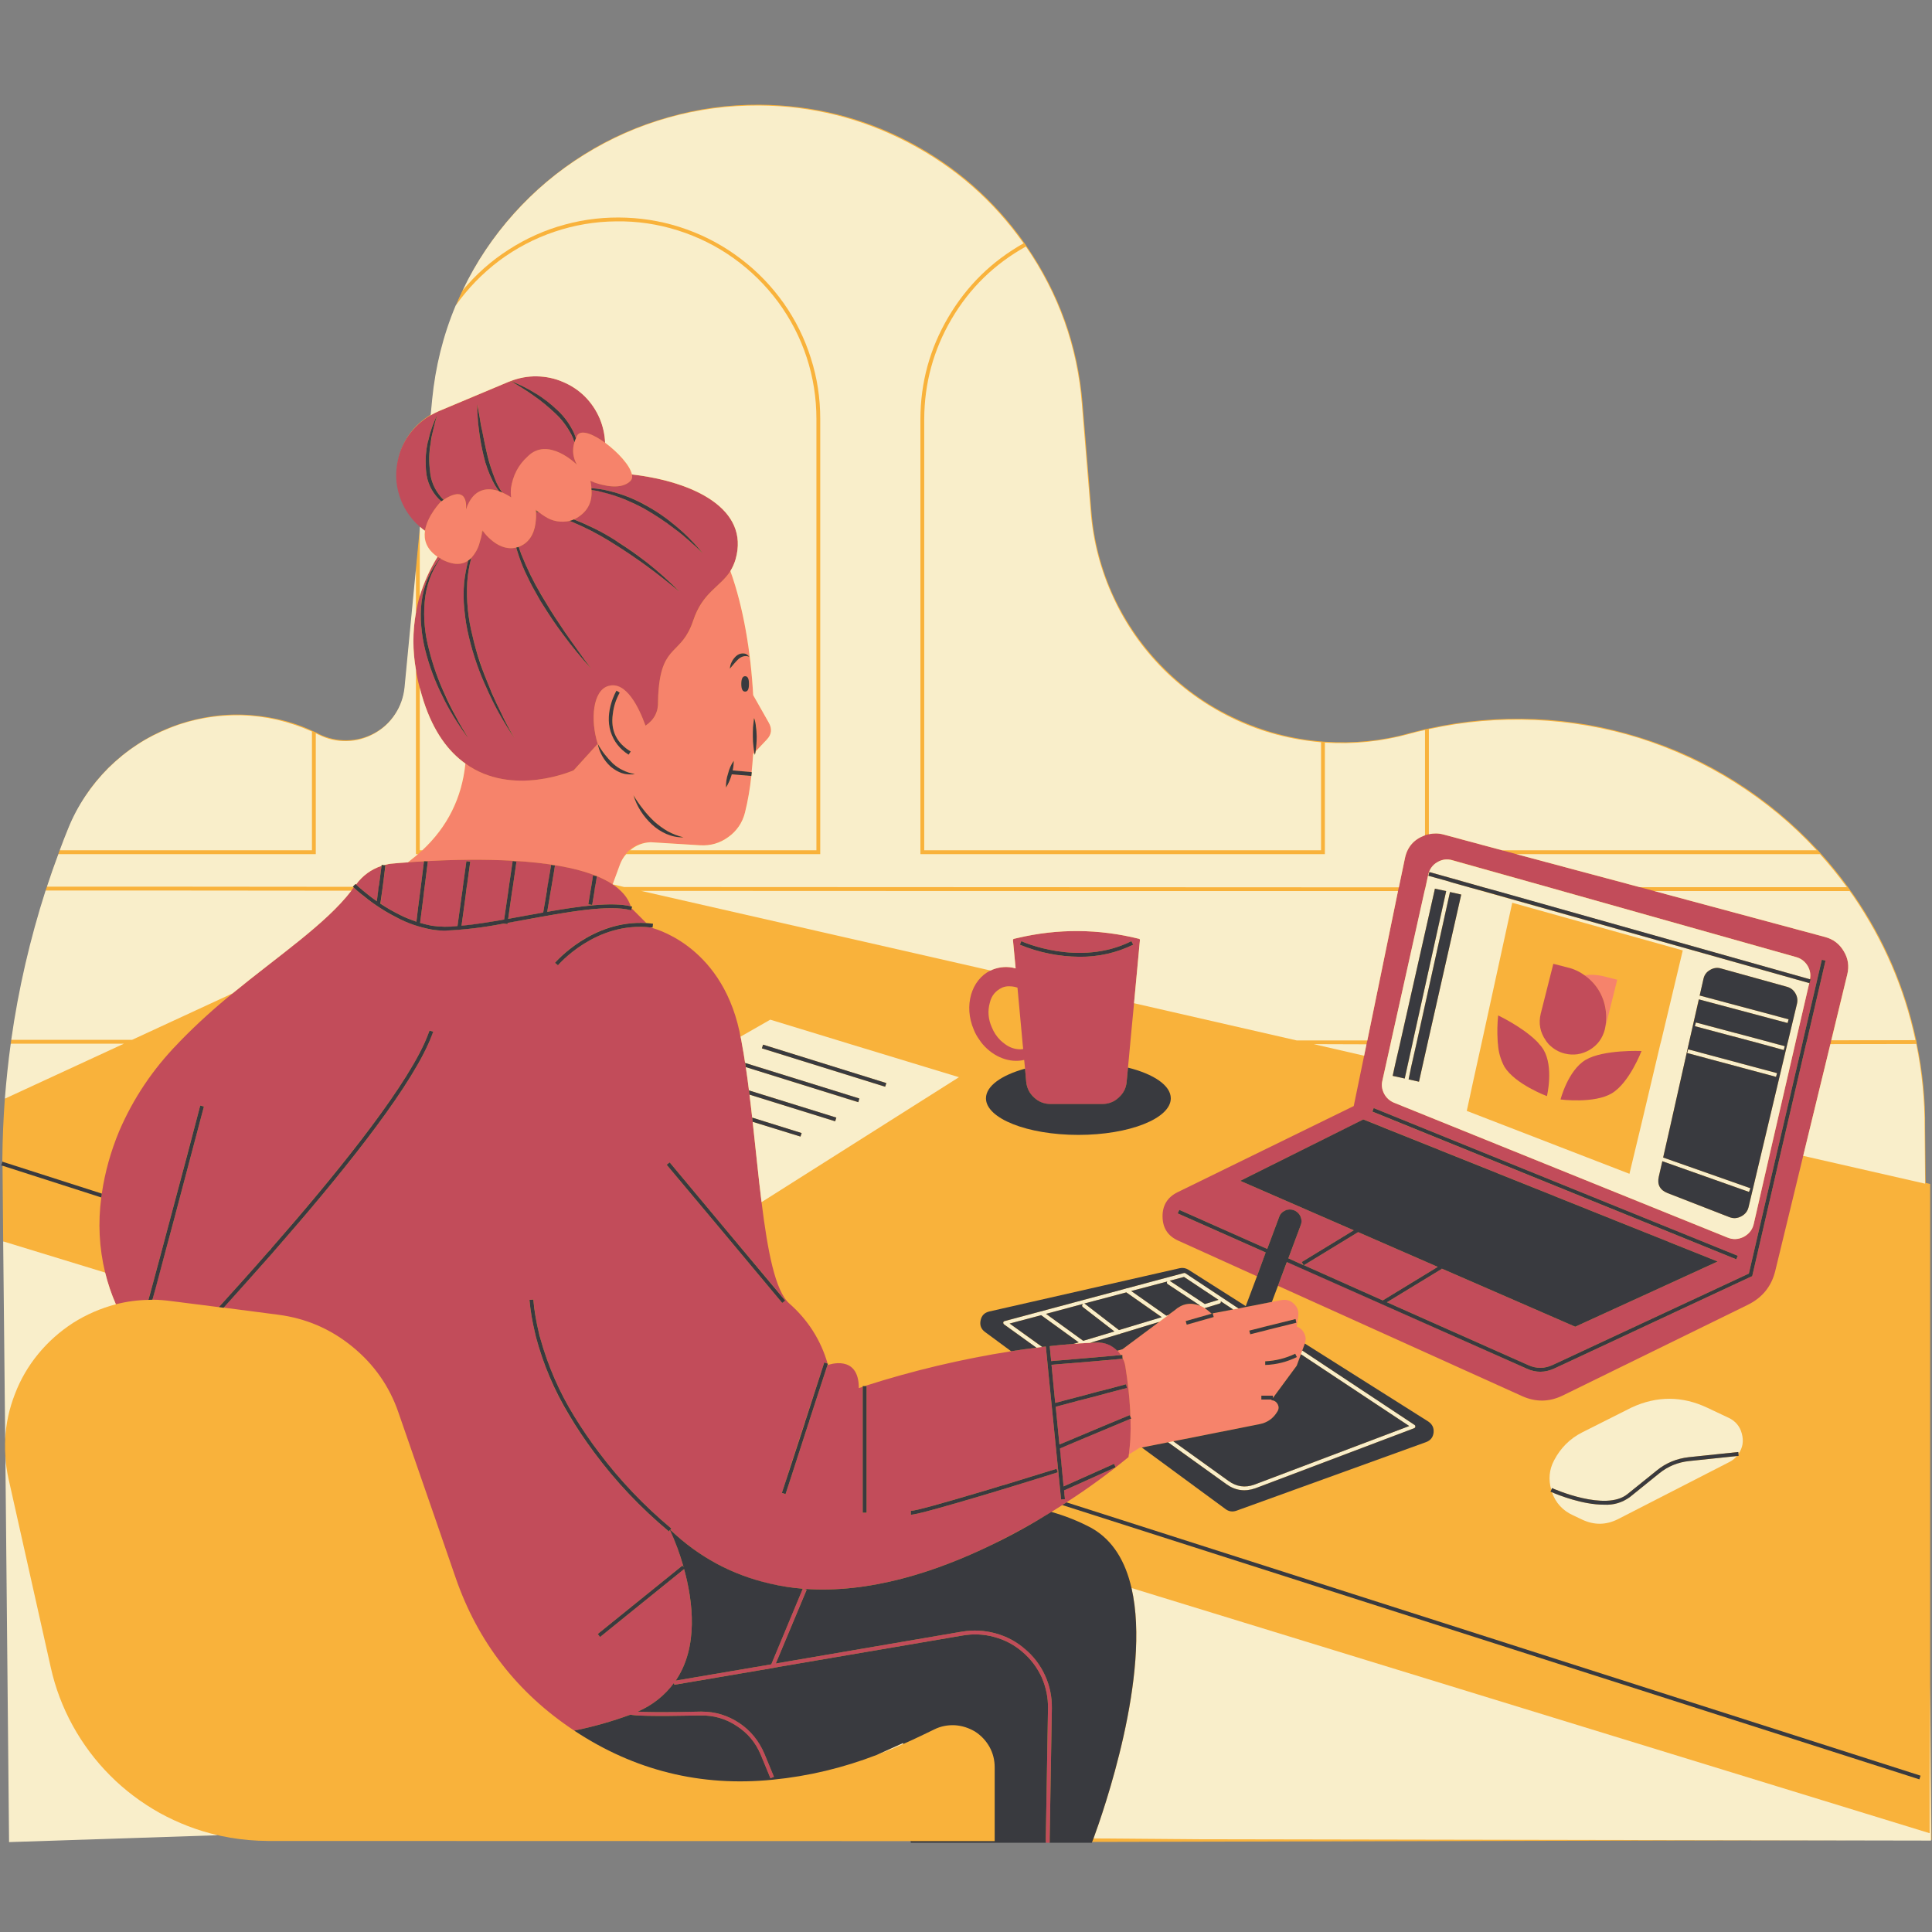 <svg xmlns="http://www.w3.org/2000/svg" xmlns:xlink="http://www.w3.org/1999/xlink" width="60" zoomAndPan="magnify" viewBox="0 0 45 45" height="60" preserveAspectRatio="xMidYMid meet" version="1.0"><rect x="0" y="0" width="45" height="45" fill="#808080" stroke="none"/><defs><clipPath id="fe09440fce"><path d="M 0 2.422 L 45 2.422 L 45 42.922 L 0 42.922 Z M 0 2.422 " clip-rule="nonzero"/></clipPath><clipPath id="4ba5f01795"><path d="M 24 26 L 45 26 L 45 42.922 L 24 42.922 Z M 24 26 " clip-rule="nonzero"/></clipPath><clipPath id="5887e809f8"><path d="M 0 30 L 24 30 L 24 42.922 L 0 42.922 Z M 0 30 " clip-rule="nonzero"/></clipPath><clipPath id="3ad795a010"><path d="M 2 20 L 27 20 L 27 42.922 L 2 42.922 Z M 2 20 " clip-rule="nonzero"/></clipPath><clipPath id="d6f2906751"><path d="M 10 2.422 L 34 2.422 L 34 21 L 10 21 Z M 10 2.422 " clip-rule="nonzero"/></clipPath><clipPath id="aec45a8bd0"><path d="M 0 33 L 6 33 L 6 42.922 L 0 42.922 Z M 0 33 " clip-rule="nonzero"/></clipPath><clipPath id="d07fe08e08"><path d="M 25 36 L 45 36 L 45 42.922 L 25 42.922 Z M 25 36 " clip-rule="nonzero"/></clipPath><clipPath id="75e437c4a2"><path d="M 13 38 L 25 38 L 25 42.922 L 13 42.922 Z M 13 38 " clip-rule="nonzero"/></clipPath><clipPath id="3825c5a360"><path d="M 18 35 L 27 35 L 27 42.922 L 18 42.922 Z M 18 35 " clip-rule="nonzero"/></clipPath></defs><g clip-path="url(#fe09440fce)"><path fill="#f9b23b" d="M 44.957 39.254 L 44.957 27.578 L 44.852 27.551 L 44.84 26.27 C 44.848 25.605 44.781 24.949 44.645 24.301 C 44.641 24.27 44.633 24.242 44.629 24.211 C 44.367 23 43.887 21.883 43.184 20.859 C 43.156 20.816 43.125 20.777 43.094 20.734 C 43.074 20.703 43.051 20.676 43.031 20.645 C 42.836 20.379 42.629 20.121 42.406 19.875 C 42.379 19.848 42.352 19.816 42.324 19.785 C 41.762 19.18 41.129 18.652 40.43 18.211 C 39.727 17.766 38.98 17.422 38.188 17.176 C 37.395 16.926 36.586 16.785 35.754 16.75 C 34.926 16.715 34.105 16.785 33.293 16.965 C 33.266 16.973 33.234 16.977 33.203 16.984 C 33.078 17.012 32.953 17.047 32.824 17.078 C 32.188 17.258 31.535 17.32 30.871 17.277 C 30.844 17.277 30.812 17.273 30.781 17.27 C 30.09 17.215 29.43 17.039 28.797 16.746 C 28.168 16.457 27.605 16.066 27.117 15.574 C 26.625 15.086 26.234 14.523 25.941 13.898 C 25.652 13.27 25.477 12.609 25.422 11.918 L 25.215 9.391 C 25.105 8.055 24.668 6.832 23.906 5.727 C 23.891 5.699 23.871 5.676 23.855 5.652 C 23.148 4.652 22.254 3.871 21.168 3.301 C 20.082 2.734 18.926 2.449 17.699 2.438 C 16.977 2.434 16.27 2.527 15.574 2.727 C 14.879 2.922 14.227 3.207 13.613 3.59 C 13.004 3.973 12.457 4.43 11.977 4.965 C 11.496 5.504 11.102 6.094 10.789 6.742 C 10.734 6.859 10.68 6.98 10.629 7.102 C 10.336 7.801 10.152 8.527 10.082 9.285 L 10.043 9.652 C 9.953 9.707 9.867 9.766 9.789 9.836 C 9.758 9.863 9.727 9.891 9.699 9.918 C 9.473 10.152 9.328 10.426 9.27 10.742 C 9.207 11.062 9.242 11.371 9.367 11.668 C 9.445 11.855 9.559 12.02 9.699 12.164 C 9.727 12.195 9.758 12.223 9.789 12.25 L 9.789 12.301 L 9.699 13.23 L 9.434 16 C 9.41 16.227 9.336 16.434 9.211 16.625 C 9.086 16.812 8.926 16.965 8.723 17.074 C 8.523 17.184 8.309 17.238 8.082 17.242 C 7.855 17.246 7.637 17.199 7.434 17.098 C 7.414 17.086 7.391 17.074 7.367 17.062 C 7.336 17.051 7.309 17.035 7.277 17.023 C 7.016 16.902 6.75 16.812 6.469 16.75 C 6.191 16.688 5.91 16.652 5.625 16.645 C 5.34 16.637 5.059 16.66 4.777 16.711 C 4.496 16.762 4.223 16.84 3.957 16.945 C 3.691 17.051 3.441 17.18 3.203 17.336 C 2.965 17.492 2.742 17.672 2.539 17.871 C 2.34 18.07 2.156 18.289 2 18.527 C 1.844 18.766 1.711 19.016 1.602 19.277 C 1.535 19.445 1.469 19.617 1.406 19.785 C 1.395 19.816 1.383 19.848 1.371 19.875 C 1.277 20.129 1.191 20.379 1.105 20.633 C 1.098 20.664 1.086 20.695 1.078 20.723 C 0.711 21.859 0.445 23.02 0.277 24.199 C 0.273 24.23 0.27 24.262 0.266 24.289 C 0.207 24.715 0.16 25.145 0.129 25.574 C 0.094 26.039 0.074 26.508 0.07 26.98 L 0.07 27.043 L 0.059 27.086 L 0.043 27.129 L 0.07 27.137 L 0.09 28.895 L 0.133 33.512 C 0.129 33.637 0.129 33.766 0.137 33.895 L 0.227 42.887 L 5.086 42.727 C 5.469 42.816 5.855 42.859 6.25 42.859 L 21.227 42.863 L 21.23 42.902 L 24.418 42.902 L 24.461 42.906 L 24.461 42.902 L 25.445 42.902 L 44.988 42.855 Z M 44.957 39.254 " fill-opacity="1" fill-rule="nonzero"/></g><path fill="#f9b23b" d="M 38.531 20.754 C 40.23 20.754 41.77 20.754 43.082 20.754 C 43.059 20.723 43.039 20.691 43.016 20.664 C 41.633 20.664 40.004 20.664 38.199 20.664 Z M 38.531 20.754 " fill-opacity="1" fill-rule="nonzero"/><path fill="#f9b23b" d="M 8.238 20.672 L 8.223 20.656 C 5.465 20.652 3.02 20.652 1.094 20.652 C 1.082 20.68 1.074 20.711 1.062 20.742 C 2.984 20.742 5.426 20.742 8.184 20.746 C 8.203 20.723 8.223 20.695 8.238 20.672 Z M 8.238 20.672 " fill-opacity="1" fill-rule="nonzero"/><path fill="#f9b23b" d="M 42.633 24.32 C 43.367 24.32 44.035 24.316 44.633 24.316 C 44.625 24.289 44.621 24.258 44.613 24.227 C 44.027 24.23 43.371 24.23 42.656 24.23 Z M 42.633 24.32 " fill-opacity="1" fill-rule="nonzero"/><path fill="#f9b23b" d="M 33.281 16.984 C 33.25 16.988 33.223 16.996 33.191 17.004 L 33.191 19.453 C 33.223 19.445 33.25 19.438 33.281 19.43 Z M 33.281 16.984 " fill-opacity="1" fill-rule="nonzero"/><path fill="#f9b23b" d="M 42.395 19.895 C 42.367 19.863 42.34 19.836 42.312 19.805 L 34.988 19.805 L 35.32 19.895 Z M 42.395 19.895 " fill-opacity="1" fill-rule="nonzero"/><path fill="#f9b23b" d="M 30.859 17.297 C 30.828 17.293 30.801 17.293 30.77 17.289 L 30.77 19.805 L 21.527 19.805 L 21.527 9.758 C 21.531 8.926 21.742 8.148 22.164 7.43 C 22.586 6.711 23.164 6.148 23.895 5.742 C 23.875 5.719 23.859 5.695 23.84 5.668 C 23.102 6.086 22.516 6.66 22.086 7.391 C 21.656 8.121 21.441 8.91 21.438 9.758 L 21.438 19.895 L 30.859 19.895 Z M 30.859 17.297 " fill-opacity="1" fill-rule="nonzero"/><path fill="#f9b23b" d="M 9.777 12.316 L 9.688 13.246 L 9.688 14.27 C 9.711 14.141 9.738 14.012 9.777 13.887 Z M 9.777 12.316 " fill-opacity="1" fill-rule="nonzero"/><path fill="#f9b23b" d="M 14.398 5.156 C 14.699 5.156 15 5.184 15.297 5.242 C 15.594 5.305 15.883 5.391 16.164 5.508 C 16.445 5.621 16.711 5.766 16.961 5.934 C 17.215 6.102 17.449 6.289 17.664 6.504 C 17.875 6.719 18.066 6.949 18.238 7.203 C 18.406 7.453 18.547 7.719 18.664 7.996 C 18.781 8.277 18.867 8.562 18.926 8.859 C 18.988 9.156 19.016 9.457 19.016 9.758 L 19.016 19.805 L 14.676 19.805 C 14.645 19.832 14.613 19.863 14.586 19.895 L 19.105 19.895 L 19.105 9.758 C 19.105 9.273 19.035 8.805 18.887 8.344 C 18.742 7.883 18.531 7.457 18.254 7.062 C 17.973 6.668 17.645 6.324 17.258 6.031 C 16.875 5.738 16.453 5.508 15.996 5.344 C 15.543 5.18 15.074 5.09 14.59 5.07 C 14.105 5.051 13.629 5.102 13.16 5.23 C 12.695 5.355 12.258 5.551 11.852 5.812 C 11.441 6.074 11.086 6.391 10.777 6.762 C 10.719 6.879 10.668 6.996 10.617 7.117 C 11.047 6.504 11.598 6.023 12.266 5.676 C 12.934 5.328 13.645 5.156 14.398 5.156 Z M 14.398 5.156 " fill-opacity="1" fill-rule="nonzero"/><path fill="#f9b23b" d="M 9.836 19.805 L 9.777 19.805 L 9.777 16.02 C 9.738 15.879 9.711 15.738 9.688 15.602 L 9.688 19.895 L 9.734 19.895 C 9.77 19.863 9.801 19.836 9.836 19.805 Z M 9.836 19.805 " fill-opacity="1" fill-rule="nonzero"/><path fill="#f9b23b" d="M 7.355 17.082 C 7.324 17.066 7.293 17.055 7.266 17.039 L 7.266 19.805 L 1.391 19.805 C 1.379 19.836 1.367 19.863 1.359 19.895 L 7.355 19.895 Z M 7.355 17.082 " fill-opacity="1" fill-rule="nonzero"/><g clip-path="url(#4ba5f01795)"><path fill="#f9b23b" d="M 44.84 27.57 L 42 26.922 L 41.355 29.59 C 41.266 29.957 41.051 30.223 40.711 30.391 L 36.391 32.508 C 36.082 32.656 35.77 32.66 35.457 32.52 L 29.766 29.949 L 29.625 30.324 L 29.848 30.281 C 29.961 30.262 30.059 30.289 30.141 30.371 C 30.223 30.449 30.254 30.547 30.238 30.66 L 30.203 30.898 L 30.207 30.898 C 30.285 30.93 30.344 30.98 30.379 31.059 C 30.418 31.133 30.422 31.211 30.391 31.293 L 33.266 33.109 C 33.359 33.172 33.402 33.254 33.391 33.367 C 33.379 33.477 33.32 33.551 33.215 33.59 L 28.797 35.188 C 28.707 35.219 28.621 35.207 28.543 35.148 L 26.594 33.715 L 26.539 33.723 L 26.293 33.879 C 26.289 33.898 26.285 33.918 26.285 33.941 C 25.824 34.32 25.344 34.672 24.84 34.992 L 44.734 41.359 L 44.719 41.402 L 44.707 41.445 L 24.742 35.055 C 24.66 35.109 24.578 35.16 24.488 35.215 C 24.816 35.309 25.133 35.434 25.43 35.594 C 25.93 35.879 26.215 36.379 26.355 36.988 L 44.945 42.699 L 44.945 27.594 Z M 40.496 33.91 L 40.457 33.914 C 40.406 33.973 40.348 34.02 40.277 34.055 L 37.688 35.383 C 37.41 35.523 37.133 35.527 36.852 35.395 L 36.637 35.293 C 36.398 35.184 36.234 35.004 36.148 34.758 C 36.133 34.754 36.121 34.746 36.113 34.742 L 36.129 34.703 C 36.059 34.465 36.082 34.23 36.199 34.012 C 36.348 33.727 36.566 33.508 36.852 33.363 L 38.008 32.781 C 38.594 32.512 39.18 32.512 39.766 32.789 L 40.262 33.023 C 40.422 33.098 40.523 33.223 40.57 33.391 C 40.617 33.562 40.59 33.719 40.492 33.863 Z M 40.496 33.91 " fill-opacity="1" fill-rule="nonzero"/></g><path fill="#f9b23b" d="M 23.043 30.547 L 27.477 29.539 C 27.547 29.523 27.617 29.535 27.68 29.574 L 29.016 30.422 L 29.277 29.727 L 27.445 28.898 C 27.203 28.789 27.082 28.605 27.078 28.34 C 27.074 28.078 27.191 27.887 27.426 27.77 L 31.531 25.762 L 31.773 24.59 L 30.598 24.32 L 31.828 24.32 L 31.848 24.23 L 30.203 24.23 L 26.414 23.367 L 26.332 24.23 L 26.324 24.32 L 26.273 24.867 C 26.871 25.016 27.27 25.281 27.27 25.582 C 27.27 26.051 26.305 26.434 25.117 26.434 C 23.926 26.434 22.965 26.051 22.965 25.582 C 22.965 25.297 23.324 25.043 23.875 24.891 L 23.855 24.688 C 23.516 24.766 23.145 24.621 22.887 24.32 C 22.863 24.293 22.84 24.262 22.82 24.23 C 22.762 24.152 22.715 24.07 22.68 23.98 C 22.445 23.43 22.621 22.824 23.07 22.605 L 14.93 20.75 C 20.703 20.754 27.023 20.754 32.562 20.754 L 32.582 20.664 C 26.91 20.664 20.422 20.664 14.535 20.66 L 14.27 20.598 C 14.301 20.617 14.328 20.637 14.355 20.66 C 14.391 20.688 14.426 20.719 14.457 20.75 C 14.566 20.848 14.645 20.969 14.691 21.109 C 14.703 21.109 14.715 21.113 14.723 21.117 L 14.711 21.16 L 15.055 21.5 C 15.105 21.504 15.156 21.508 15.211 21.516 L 15.199 21.605 C 15.184 21.602 15.168 21.602 15.152 21.602 L 15.16 21.605 C 15.16 21.605 16.773 21.961 17.223 24.02 C 17.23 24.059 17.242 24.102 17.25 24.145 L 17.941 23.75 L 19.508 24.23 L 19.805 24.32 L 22.336 25.09 L 17.738 28 C 17.879 29.133 18.055 30.074 18.387 30.363 C 18.82 30.746 19.117 31.211 19.277 31.762 L 19.285 31.762 L 19.281 31.773 C 19.285 31.785 19.285 31.793 19.285 31.793 C 19.285 31.793 20.004 31.527 20.004 32.332 C 20.004 32.332 20.035 32.32 20.094 32.301 L 20.094 32.285 L 20.137 32.285 C 21.254 31.926 22.391 31.656 23.551 31.473 L 22.941 31.023 C 22.852 30.957 22.816 30.867 22.84 30.754 C 22.863 30.641 22.93 30.574 23.043 30.547 Z M 23.043 30.547 " fill-opacity="1" fill-rule="nonzero"/><path fill="#f9b23b" d="M 23.699 23.004 C 23.641 22.984 23.578 22.973 23.516 22.973 C 23.457 22.973 23.398 22.98 23.34 23.004 C 23.195 23.074 23.098 23.184 23.059 23.34 C 23 23.543 23.016 23.738 23.102 23.93 C 23.148 24.043 23.215 24.145 23.301 24.23 C 23.336 24.266 23.371 24.293 23.41 24.32 C 23.516 24.398 23.629 24.438 23.758 24.441 C 23.781 24.441 23.809 24.438 23.832 24.434 L 23.82 24.32 L 23.812 24.23 Z M 23.699 23.004 " fill-opacity="1" fill-rule="nonzero"/><path fill="#f9b23b" d="M 2.359 27.891 L 0.059 27.152 L 0.074 28.914 L 2.449 29.641 C 2.312 29.062 2.281 28.48 2.359 27.891 Z M 2.359 27.891 " fill-opacity="1" fill-rule="nonzero"/><path fill="#f9b23b" d="M 2.777 26.344 C 3.109 25.582 3.562 24.902 4.141 24.309 C 4.172 24.281 4.199 24.25 4.227 24.219 C 4.605 23.836 5 23.477 5.418 23.137 L 3.078 24.219 L 0.262 24.219 C 0.258 24.246 0.254 24.277 0.25 24.309 L 2.887 24.309 L 0.113 25.59 C 0.078 26.059 0.059 26.527 0.055 26.996 L 0.055 27.059 L 2.371 27.801 C 2.445 27.297 2.582 26.812 2.777 26.344 Z M 2.777 26.344 " fill-opacity="1" fill-rule="nonzero"/><g clip-path="url(#5887e809f8)"><path fill="#f9b23b" d="M 21.762 40.281 L 21.453 40.43 C 21.312 40.496 21.176 40.562 21.039 40.621 C 20.832 40.715 20.629 40.797 20.422 40.875 C 19.641 41.18 18.832 41.371 17.996 41.453 C 17.203 41.531 16.422 41.477 15.648 41.293 C 14.871 41.109 14.148 40.801 13.48 40.375 C 12.809 39.945 12.227 39.422 11.734 38.797 C 11.242 38.176 10.867 37.488 10.609 36.738 L 10.137 35.371 L 9.281 32.902 C 9.07 32.285 8.707 31.773 8.203 31.363 C 7.695 30.949 7.117 30.703 6.469 30.621 L 5.207 30.457 L 5.098 30.445 L 5.035 30.438 L 3.988 30.305 C 3.844 30.285 3.695 30.277 3.551 30.273 C 3.52 30.273 3.488 30.277 3.457 30.277 C 3.199 30.285 2.945 30.316 2.699 30.379 C 2.309 30.477 1.949 30.641 1.621 30.863 C 1.289 31.086 1.004 31.359 0.77 31.68 C 0.535 32.004 0.363 32.355 0.25 32.738 C 0.141 33.121 0.098 33.512 0.125 33.91 C 0.133 34.09 0.16 34.27 0.199 34.445 L 1.184 38.844 C 1.312 39.414 1.531 39.949 1.844 40.445 C 2.156 40.945 2.539 41.375 3 41.742 C 3.457 42.109 3.965 42.391 4.52 42.586 C 5.074 42.781 5.648 42.875 6.234 42.879 L 21.211 42.883 L 23.168 42.883 L 23.168 41.164 C 23.168 40.996 23.129 40.836 23.047 40.688 C 22.965 40.543 22.852 40.422 22.711 40.332 C 22.566 40.246 22.41 40.195 22.242 40.188 C 22.074 40.176 21.91 40.207 21.762 40.281 Z M 21.762 40.281 " fill-opacity="1" fill-rule="nonzero"/></g><path fill="#f9b23b" d="M 38.258 26.07 L 38.672 24.324 L 38.695 24.234 L 39.195 22.137 L 35.223 21.027 L 34.523 24.234 L 34.504 24.324 L 34.316 25.172 L 34.164 25.879 L 37.953 27.34 Z M 36.348 25.609 C 36.348 25.609 36.52 24.934 36.93 24.688 C 37.344 24.441 38.234 24.48 38.234 24.48 C 38.234 24.48 37.953 25.219 37.543 25.465 C 37.133 25.711 36.348 25.609 36.348 25.609 Z M 35.887 23.609 L 36.18 22.449 L 36.5 22.527 C 36.648 22.566 36.781 22.629 36.902 22.715 C 37.051 22.695 37.199 22.703 37.344 22.738 L 37.668 22.82 L 37.379 23.98 C 37.328 24.188 37.211 24.344 37.027 24.453 C 36.848 24.562 36.652 24.59 36.445 24.539 C 36.301 24.504 36.18 24.43 36.074 24.324 C 36.051 24.293 36.023 24.266 36.004 24.234 C 35.871 24.043 35.832 23.836 35.887 23.609 Z M 34.883 24.234 C 34.871 24.039 34.875 23.844 34.895 23.652 C 34.895 23.652 35.441 23.91 35.773 24.234 C 35.805 24.262 35.832 24.293 35.855 24.324 C 35.891 24.359 35.922 24.402 35.949 24.445 C 36.195 24.855 36.031 25.531 36.031 25.531 C 36.031 25.531 35.289 25.254 35.043 24.844 C 34.953 24.68 34.902 24.508 34.891 24.324 C 34.887 24.293 34.883 24.262 34.883 24.234 Z M 34.883 24.234 " fill-opacity="1" fill-rule="nonzero"/><path fill="#f6836b" d="M 17.543 16.191 C 17.488 15.188 17.316 14.145 17.012 13.301 C 16.777 13.672 16.371 13.789 16.148 14.457 C 15.879 15.258 15.43 14.992 15.34 16.062 C 15.332 16.152 15.328 16.242 15.332 16.332 C 15.336 16.578 15.238 16.766 15.035 16.902 C 14.879 16.465 14.586 15.855 14.172 15.973 C 13.805 16.078 13.746 16.773 13.922 17.324 C 14.02 17.496 14.137 17.648 14.277 17.781 C 14.348 17.848 14.426 17.898 14.512 17.941 C 14.59 17.98 14.672 18.004 14.758 18.023 L 14.793 18.031 C 14.711 18.043 14.633 18.039 14.555 18.023 C 14.531 18.02 14.508 18.016 14.488 18.008 C 14.398 17.977 14.316 17.93 14.246 17.871 C 14.234 17.863 14.227 17.855 14.219 17.852 C 14.141 17.777 14.078 17.699 14.027 17.609 C 13.977 17.52 13.941 17.426 13.922 17.324 L 13.367 17.941 C 13.367 17.941 11.941 18.574 10.84 17.785 C 10.758 18.582 10.426 19.258 9.836 19.805 C 9.805 19.832 9.77 19.863 9.738 19.895 C 9.699 19.926 9.66 19.961 9.621 19.992 L 9.5 20.086 C 9.621 20.074 9.746 20.066 9.879 20.059 L 9.879 20.055 L 9.898 20.059 C 11.121 19.992 12.871 19.988 13.898 20.406 L 13.902 20.406 C 14.031 20.457 14.156 20.523 14.273 20.598 L 14.441 20.141 C 14.562 19.809 14.801 19.633 15.156 19.617 L 16.305 19.688 C 16.547 19.703 16.77 19.637 16.965 19.492 C 17.164 19.352 17.293 19.16 17.352 18.926 C 17.422 18.645 17.473 18.359 17.5 18.074 L 17.043 18.035 C 17.043 18.035 17.043 18.039 17.043 18.043 C 17.016 18.148 16.969 18.25 16.91 18.344 C 16.91 18.23 16.926 18.125 16.957 18.016 C 16.984 17.91 17.031 17.809 17.09 17.715 C 17.09 17.793 17.082 17.871 17.066 17.945 L 17.508 17.984 L 17.508 18.008 C 17.523 17.863 17.535 17.715 17.543 17.562 L 17.57 17.531 C 17.562 17.484 17.555 17.441 17.551 17.398 C 17.543 17.316 17.539 17.234 17.535 17.152 C 17.535 17.082 17.535 17.012 17.543 16.941 C 17.543 16.902 17.547 16.867 17.551 16.832 C 17.555 16.805 17.559 16.773 17.562 16.746 C 17.562 16.742 17.562 16.734 17.562 16.727 C 17.574 16.738 17.578 16.762 17.582 16.777 C 17.59 16.793 17.59 16.812 17.594 16.832 C 17.602 16.867 17.609 16.902 17.613 16.938 C 17.621 17.012 17.625 17.082 17.625 17.152 C 17.625 17.27 17.617 17.387 17.598 17.504 L 17.859 17.227 C 17.973 17.105 17.992 16.977 17.91 16.832 Z M 14.641 17.578 C 14.438 17.449 14.297 17.273 14.223 17.043 C 14.074 16.57 14.355 16.094 14.359 16.086 L 14.434 16.133 C 14.348 16.289 14.297 16.453 14.273 16.629 C 14.219 17.012 14.359 17.305 14.691 17.5 Z M 15.523 19.426 C 15.398 19.367 15.285 19.293 15.184 19.199 C 14.98 19.012 14.836 18.785 14.754 18.523 C 14.824 18.633 14.898 18.742 14.98 18.848 C 15.059 18.949 15.148 19.047 15.242 19.133 C 15.34 19.223 15.441 19.297 15.555 19.359 C 15.672 19.422 15.793 19.473 15.922 19.504 C 15.785 19.504 15.652 19.477 15.523 19.426 Z M 17.266 15.93 C 17.266 15.832 17.309 15.75 17.359 15.75 C 17.406 15.75 17.449 15.832 17.449 15.93 C 17.449 16.031 17.406 16.109 17.359 16.109 C 17.309 16.109 17.266 16.027 17.266 15.93 Z M 17.043 15.418 C 17.066 15.367 17.102 15.324 17.141 15.285 C 17.188 15.242 17.242 15.223 17.305 15.219 C 17.367 15.219 17.418 15.246 17.453 15.297 C 17.406 15.281 17.359 15.277 17.312 15.289 C 17.27 15.301 17.23 15.324 17.199 15.355 C 17.133 15.414 17.07 15.496 17 15.574 C 17.004 15.52 17.016 15.469 17.043 15.418 Z M 17.043 15.418 " fill-opacity="1" fill-rule="nonzero"/><path fill="#f6836b" d="M 30.207 30.898 L 30.203 30.898 L 30.238 30.66 C 30.254 30.547 30.223 30.449 30.141 30.371 C 30.059 30.289 29.961 30.262 29.848 30.281 L 29.625 30.324 L 29.043 30.438 L 29.008 30.445 L 28.848 30.477 L 28.723 30.5 L 28.246 30.594 L 28.27 30.676 L 27.641 30.855 L 27.617 30.77 L 28.223 30.598 L 28.109 30.504 C 28.094 30.492 28.074 30.48 28.055 30.469 C 28.051 30.465 28.043 30.457 28.035 30.453 C 28.016 30.441 27.996 30.434 27.973 30.422 C 27.961 30.418 27.953 30.414 27.941 30.41 C 27.727 30.332 27.531 30.367 27.359 30.52 L 27.211 30.633 L 27.176 30.66 L 27.105 30.711 L 27 30.789 L 26.145 31.426 L 26.023 31.461 C 26.055 31.492 26.082 31.527 26.109 31.562 L 26.141 31.562 L 26.145 31.629 C 26.18 31.691 26.199 31.758 26.211 31.824 C 26.266 32.164 26.305 32.504 26.324 32.848 C 26.324 32.887 26.328 32.926 26.328 32.961 C 26.328 32.977 26.328 32.992 26.328 33.004 L 26.344 33.043 L 26.332 33.047 C 26.336 33.203 26.332 33.359 26.324 33.516 C 26.32 33.641 26.309 33.762 26.293 33.879 L 26.539 33.723 L 26.594 33.715 L 27.207 33.594 L 27.324 33.57 L 29.332 33.172 C 29.52 33.137 29.66 33.035 29.754 32.875 C 29.789 32.816 29.789 32.762 29.758 32.703 C 29.723 32.645 29.676 32.617 29.609 32.613 L 29.621 32.598 L 29.379 32.598 L 29.379 32.508 L 29.648 32.508 L 29.648 32.562 L 30.203 31.805 L 30.301 31.543 L 30.332 31.457 L 30.391 31.297 C 30.391 31.293 30.391 31.293 30.391 31.293 C 30.422 31.211 30.418 31.133 30.379 31.059 C 30.344 30.98 30.285 30.93 30.207 30.898 Z M 29.469 31.793 L 29.469 31.703 C 29.711 31.695 29.945 31.637 30.164 31.531 L 30.207 31.609 C 29.973 31.723 29.727 31.785 29.469 31.793 Z M 29.582 30.961 L 29.465 30.992 L 29.367 31.016 L 29.121 31.078 L 29.098 30.992 L 29.363 30.926 L 29.406 30.914 L 29.48 30.895 L 29.688 30.844 L 30.176 30.723 L 30.195 30.809 L 29.789 30.91 Z M 29.582 30.961 " fill-opacity="1" fill-rule="nonzero"/><path fill="#f6836b" d="M 10.191 12.969 C 10.211 12.98 10.23 12.992 10.25 13.004 L 10.254 13.004 C 10.262 13.008 10.266 13.016 10.273 13.02 C 10.562 13.18 10.766 13.156 10.906 13.055 C 10.934 13.039 10.957 13.02 10.977 12.996 C 11.07 12.891 11.137 12.773 11.172 12.637 C 11.195 12.562 11.215 12.488 11.227 12.41 C 11.227 12.406 11.227 12.402 11.227 12.398 C 11.23 12.367 11.234 12.348 11.234 12.348 C 11.234 12.348 11.238 12.359 11.246 12.371 C 11.301 12.441 11.359 12.504 11.426 12.562 C 11.566 12.688 11.781 12.812 12.023 12.754 C 12.043 12.75 12.062 12.742 12.082 12.734 C 12.086 12.734 12.09 12.734 12.094 12.73 C 12.383 12.617 12.461 12.332 12.48 12.121 C 12.488 12.055 12.488 11.988 12.484 11.922 C 12.484 11.918 12.484 11.914 12.484 11.906 C 12.48 11.887 12.48 11.871 12.48 11.871 C 12.48 11.871 12.496 11.887 12.52 11.91 C 12.531 11.918 12.539 11.926 12.547 11.934 C 12.594 11.969 12.645 12.004 12.695 12.031 C 12.871 12.145 13.062 12.18 13.266 12.133 C 13.301 12.125 13.332 12.113 13.363 12.098 C 13.391 12.09 13.414 12.078 13.438 12.062 C 13.684 11.914 13.797 11.699 13.777 11.414 C 13.777 11.398 13.773 11.383 13.773 11.371 C 13.773 11.359 13.773 11.348 13.773 11.34 C 13.77 11.293 13.762 11.246 13.75 11.199 C 13.75 11.199 13.785 11.219 13.844 11.238 C 14.035 11.305 14.465 11.422 14.684 11.203 C 14.723 11.16 14.734 11.109 14.719 11.051 C 14.676 10.844 14.387 10.527 14.094 10.312 C 13.809 10.105 13.52 9.992 13.438 10.152 C 13.426 10.172 13.418 10.191 13.41 10.211 C 13.398 10.238 13.387 10.27 13.379 10.301 C 13.324 10.484 13.344 10.656 13.438 10.824 C 13.438 10.824 12.766 10.152 12.285 10.633 C 12.07 10.832 11.941 11.078 11.902 11.371 C 11.891 11.441 11.895 11.516 11.902 11.586 C 11.844 11.543 11.777 11.508 11.707 11.477 L 11.699 11.473 C 11.676 11.461 11.652 11.453 11.625 11.441 C 11.375 11.355 11.023 11.348 10.848 11.871 C 10.848 11.871 10.938 11.246 10.332 11.641 C 10.316 11.652 10.297 11.664 10.281 11.676 L 10.273 11.684 C 10.273 11.684 9.949 12.004 9.898 12.363 C 9.867 12.57 9.93 12.793 10.191 12.969 Z M 10.191 12.969 " fill-opacity="1" fill-rule="nonzero"/><path fill="#f6836b" d="M 37.379 23.98 L 37.668 22.82 L 37.344 22.738 C 37.199 22.703 37.051 22.695 36.902 22.715 C 37.105 22.855 37.25 23.043 37.336 23.273 C 37.422 23.504 37.438 23.742 37.375 23.98 Z M 37.379 23.98 " fill-opacity="1" fill-rule="nonzero"/><path fill="#c24c5a" d="M 42.508 21.824 L 38.531 20.754 L 38.195 20.664 L 35.32 19.895 L 34.988 19.805 L 33.625 19.438 C 33.512 19.406 33.395 19.402 33.281 19.43 C 33.25 19.438 33.219 19.445 33.191 19.453 C 32.934 19.547 32.777 19.727 32.723 19.992 L 32.582 20.664 L 32.562 20.754 L 31.848 24.234 L 31.828 24.32 L 31.773 24.59 L 31.531 25.762 L 27.426 27.77 C 27.191 27.887 27.074 28.078 27.078 28.34 C 27.082 28.605 27.203 28.789 27.445 28.898 L 29.277 29.727 L 29.48 29.172 L 27.43 28.262 L 27.469 28.18 L 29.516 29.09 L 29.793 28.348 C 29.816 28.277 29.863 28.227 29.934 28.195 C 30 28.168 30.066 28.164 30.137 28.191 C 30.207 28.215 30.258 28.262 30.289 28.328 C 30.32 28.398 30.32 28.465 30.297 28.535 L 30.008 29.309 L 30.363 29.469 L 30.32 29.395 L 31.531 28.656 L 28.887 27.504 L 31.758 26.074 L 40.008 29.383 L 36.691 30.902 L 33.578 29.547 L 33.582 29.555 L 32.305 30.332 L 35.598 31.797 C 35.789 31.883 35.977 31.879 36.164 31.793 L 40.734 29.664 L 41.402 26.785 L 41.977 24.32 L 41.996 24.23 L 42.434 22.355 L 42.52 22.375 L 42.09 24.23 L 42.066 24.32 L 41.488 26.805 L 40.812 29.727 L 40.789 29.734 L 36.203 31.875 C 35.988 31.973 35.777 31.977 35.562 31.879 L 29.977 29.391 L 29.766 29.949 L 35.457 32.52 C 35.77 32.66 36.082 32.656 36.391 32.508 L 40.711 30.391 C 41.051 30.223 41.266 29.957 41.352 29.59 L 42 26.922 L 42.633 24.32 L 42.652 24.23 L 43.027 22.695 C 43.074 22.504 43.047 22.324 42.945 22.156 C 42.844 21.984 42.699 21.875 42.508 21.824 Z M 40.441 29.332 L 31.961 25.891 L 31.996 25.809 L 40.477 29.25 Z M 42.148 22.898 L 42.141 22.898 L 41.832 24.23 L 41.812 24.32 L 41.25 26.754 L 40.848 28.508 C 40.816 28.645 40.738 28.742 40.613 28.809 C 40.492 28.871 40.363 28.875 40.234 28.824 L 32.469 25.684 C 32.367 25.641 32.289 25.57 32.238 25.473 C 32.188 25.375 32.176 25.273 32.199 25.168 L 32.387 24.324 L 32.406 24.234 L 33.184 20.754 L 33.203 20.664 L 33.266 20.375 C 33.297 20.246 33.367 20.148 33.477 20.082 C 33.59 20.016 33.707 20 33.832 20.035 L 36.062 20.664 L 36.383 20.754 L 41.84 22.293 C 41.949 22.324 42.039 22.391 42.098 22.488 C 42.16 22.59 42.18 22.695 42.16 22.809 L 42.176 22.812 Z M 42.148 22.898 " fill-opacity="1" fill-rule="nonzero"/><path fill="#c24c5a" d="M 31.633 28.699 L 30.371 29.469 L 32.207 30.289 L 33.488 29.508 Z M 31.633 28.699 " fill-opacity="1" fill-rule="nonzero"/><path fill="#c24c5a" d="M 9.355 11.688 C 9.434 11.871 9.547 12.039 9.688 12.184 C 9.715 12.211 9.746 12.238 9.777 12.266 L 9.781 12.27 C 9.82 12.305 9.859 12.336 9.898 12.363 C 9.953 12.004 10.273 11.68 10.273 11.68 L 10.281 11.676 C 10.254 11.656 10.23 11.633 10.207 11.609 C 10.043 11.434 9.949 11.227 9.926 10.988 C 9.922 10.949 9.918 10.91 9.918 10.871 C 9.906 10.68 9.922 10.496 9.961 10.309 C 9.965 10.289 9.973 10.273 9.977 10.254 C 10.02 10.051 10.09 9.859 10.18 9.676 C 10.148 9.781 10.117 9.887 10.094 9.996 C 10.066 10.105 10.047 10.211 10.031 10.32 C 9.996 10.539 9.988 10.758 10.016 10.977 C 10.039 11.195 10.117 11.391 10.258 11.562 C 10.281 11.59 10.309 11.617 10.332 11.641 C 10.941 11.246 10.852 11.871 10.852 11.871 C 11.023 11.348 11.379 11.355 11.625 11.441 C 11.566 11.367 11.516 11.285 11.473 11.203 C 11.383 11.016 11.312 10.824 11.266 10.625 C 11.219 10.43 11.18 10.227 11.156 10.027 C 11.133 9.824 11.117 9.625 11.121 9.422 L 11.172 9.719 C 11.188 9.82 11.207 9.918 11.227 10.016 C 11.266 10.215 11.305 10.41 11.355 10.605 C 11.402 10.797 11.461 10.988 11.535 11.172 C 11.57 11.266 11.617 11.352 11.676 11.434 C 11.684 11.449 11.691 11.461 11.703 11.473 L 11.711 11.477 C 11.777 11.508 11.844 11.543 11.906 11.586 C 11.895 11.516 11.895 11.441 11.902 11.371 C 11.945 11.078 12.07 10.832 12.289 10.633 C 12.766 10.152 13.438 10.824 13.438 10.824 C 13.344 10.656 13.324 10.484 13.379 10.301 C 13.363 10.242 13.34 10.184 13.312 10.129 C 13.211 9.941 13.086 9.773 12.93 9.625 C 12.773 9.477 12.609 9.34 12.434 9.219 C 12.344 9.156 12.254 9.098 12.164 9.039 C 12.074 8.98 11.984 8.93 11.895 8.875 C 11.879 8.883 11.867 8.887 11.852 8.891 L 10.219 9.578 C 10.059 9.648 9.91 9.738 9.777 9.855 C 9.746 9.883 9.715 9.91 9.688 9.938 C 9.461 10.168 9.316 10.445 9.258 10.762 C 9.195 11.082 9.23 11.387 9.355 11.688 Z M 9.355 11.688 " fill-opacity="1" fill-rule="nonzero"/><path fill="#c24c5a" d="M 12.992 9.562 C 13.156 9.715 13.281 9.895 13.375 10.098 C 13.387 10.137 13.402 10.172 13.414 10.211 C 13.422 10.191 13.43 10.172 13.438 10.152 C 13.52 9.992 13.809 10.105 14.094 10.312 C 14.086 10.117 14.047 9.93 13.969 9.75 C 13.887 9.555 13.773 9.387 13.625 9.238 C 13.477 9.09 13.305 8.977 13.113 8.895 C 12.918 8.812 12.715 8.77 12.508 8.766 C 12.297 8.762 12.094 8.797 11.898 8.875 C 12.098 8.953 12.289 9.047 12.469 9.16 C 12.66 9.277 12.832 9.41 12.992 9.562 Z M 12.992 9.562 " fill-opacity="1" fill-rule="nonzero"/><path fill="#c24c5a" d="M 12.52 11.91 C 12.496 11.887 12.48 11.871 12.48 11.871 C 12.48 11.871 12.48 11.887 12.484 11.906 C 12.496 11.91 12.508 11.91 12.52 11.91 Z M 12.52 11.91 " fill-opacity="1" fill-rule="nonzero"/><path fill="#c24c5a" d="M 11.227 12.398 C 11.234 12.391 11.238 12.379 11.246 12.371 C 11.238 12.359 11.234 12.352 11.234 12.352 C 11.234 12.352 11.23 12.367 11.227 12.398 Z M 11.227 12.398 " fill-opacity="1" fill-rule="nonzero"/><path fill="#c24c5a" d="M 13.75 11.199 C 13.762 11.246 13.77 11.293 13.773 11.34 C 13.773 11.348 13.773 11.359 13.773 11.371 C 13.918 11.379 14.059 11.402 14.199 11.438 C 14.488 11.508 14.766 11.617 15.027 11.758 C 15.285 11.902 15.527 12.07 15.754 12.262 C 15.879 12.367 16 12.477 16.109 12.594 C 16.203 12.688 16.289 12.789 16.371 12.891 C 16.27 12.789 16.164 12.688 16.055 12.598 L 16.051 12.594 C 15.941 12.496 15.828 12.402 15.711 12.312 C 15.48 12.137 15.238 11.977 14.984 11.836 C 14.727 11.699 14.461 11.586 14.184 11.5 L 13.973 11.445 C 13.906 11.43 13.844 11.426 13.777 11.414 C 13.797 11.699 13.684 11.914 13.438 12.062 C 13.414 12.074 13.391 12.09 13.367 12.098 C 13.672 12.215 13.965 12.359 14.246 12.531 C 14.305 12.566 14.363 12.605 14.422 12.641 C 14.648 12.789 14.867 12.941 15.078 13.109 C 15.344 13.32 15.598 13.543 15.832 13.785 C 15.703 13.676 15.574 13.57 15.438 13.469 C 15.309 13.363 15.172 13.262 15.035 13.164 C 14.785 12.984 14.531 12.805 14.266 12.648 C 14.242 12.633 14.223 12.621 14.199 12.605 C 13.914 12.43 13.617 12.277 13.305 12.148 C 13.293 12.145 13.281 12.141 13.27 12.133 C 13.062 12.176 12.871 12.145 12.695 12.031 C 12.645 12 12.598 11.969 12.551 11.93 C 12.527 11.93 12.508 11.926 12.484 11.922 C 12.488 11.988 12.488 12.055 12.48 12.121 C 12.465 12.332 12.383 12.617 12.098 12.73 C 12.09 12.734 12.086 12.734 12.082 12.734 C 12.102 12.797 12.121 12.859 12.145 12.918 C 12.273 13.238 12.426 13.551 12.605 13.848 C 12.641 13.91 12.68 13.977 12.719 14.043 C 12.859 14.273 13.008 14.5 13.16 14.727 C 13.258 14.867 13.355 15.012 13.461 15.152 C 13.559 15.293 13.664 15.434 13.77 15.574 C 13.531 15.316 13.312 15.047 13.105 14.766 C 12.949 14.559 12.805 14.344 12.668 14.125 C 12.621 14.047 12.574 13.969 12.527 13.891 C 12.438 13.738 12.355 13.586 12.281 13.426 C 12.203 13.27 12.137 13.105 12.082 12.941 C 12.059 12.879 12.039 12.816 12.023 12.754 C 11.781 12.812 11.566 12.688 11.426 12.562 C 11.359 12.504 11.301 12.441 11.25 12.371 C 11.242 12.383 11.234 12.398 11.227 12.41 C 11.215 12.488 11.195 12.562 11.172 12.637 C 11.137 12.773 11.07 12.891 10.977 12.996 C 10.926 13.18 10.895 13.367 10.883 13.559 C 10.859 13.984 10.902 14.406 11.008 14.82 C 11.055 15.027 11.113 15.23 11.184 15.434 C 11.25 15.637 11.328 15.832 11.41 16.031 C 11.422 16.066 11.441 16.102 11.457 16.137 C 11.523 16.297 11.598 16.457 11.676 16.613 C 11.766 16.805 11.867 16.996 11.977 17.18 C 11.762 16.871 11.578 16.543 11.414 16.203 C 11.391 16.156 11.367 16.105 11.348 16.059 C 11.164 15.664 11.023 15.262 10.922 14.84 C 10.871 14.629 10.836 14.418 10.816 14.203 C 10.793 13.984 10.793 13.77 10.812 13.555 C 10.832 13.387 10.863 13.219 10.906 13.055 C 10.766 13.156 10.562 13.176 10.273 13.02 C 10.266 13.016 10.262 13.008 10.254 13.004 C 10.043 13.312 9.922 13.652 9.891 14.02 C 9.859 14.395 9.895 14.766 9.992 15.129 C 10.082 15.492 10.207 15.844 10.367 16.184 C 10.445 16.355 10.527 16.523 10.617 16.691 C 10.691 16.836 10.777 16.98 10.863 17.121 C 10.875 17.141 10.887 17.16 10.898 17.18 C 10.887 17.164 10.871 17.145 10.859 17.125 C 10.648 16.84 10.465 16.535 10.305 16.215 C 10.133 15.875 10 15.52 9.906 15.148 C 9.859 14.965 9.828 14.777 9.812 14.586 C 9.793 14.395 9.797 14.203 9.82 14.016 C 9.848 13.824 9.895 13.641 9.969 13.461 C 10.043 13.297 10.137 13.145 10.254 13.004 C 10.23 12.992 10.211 12.98 10.195 12.969 C 10.012 13.258 9.875 13.562 9.777 13.887 C 9.738 14.012 9.711 14.141 9.688 14.27 C 9.609 14.711 9.609 15.156 9.688 15.602 C 9.707 15.738 9.738 15.879 9.777 16.02 C 9.805 16.121 9.832 16.227 9.867 16.332 C 10.102 17.055 10.449 17.508 10.84 17.785 C 11.941 18.578 13.363 17.941 13.363 17.941 L 13.922 17.324 C 13.746 16.773 13.805 16.078 14.172 15.977 C 14.582 15.859 14.879 16.469 15.035 16.902 C 15.238 16.766 15.336 16.578 15.328 16.332 C 15.328 16.242 15.332 16.152 15.34 16.066 C 15.43 14.992 15.875 15.262 16.145 14.457 C 16.367 13.789 16.773 13.676 17.012 13.301 C 17.062 13.215 17.105 13.125 17.133 13.027 C 17.465 11.863 16.176 11.223 14.719 11.051 C 14.734 11.109 14.723 11.16 14.684 11.203 C 14.465 11.422 14.035 11.305 13.844 11.238 C 13.785 11.215 13.75 11.199 13.75 11.199 Z M 13.75 11.199 " fill-opacity="1" fill-rule="nonzero"/><path fill="#c24c5a" d="M 8.863 21.047 C 9.016 21.152 9.176 21.242 9.344 21.324 C 9.461 21.379 9.578 21.426 9.699 21.469 L 9.738 21.141 L 9.762 20.957 L 9.789 20.746 L 9.801 20.656 L 9.875 20.062 C 9.746 20.066 9.617 20.078 9.5 20.086 C 9.375 20.094 9.258 20.102 9.152 20.113 C 9.082 20.117 9.008 20.133 8.938 20.152 L 8.98 20.156 L 8.93 20.535 L 8.914 20.656 L 8.902 20.746 L 8.867 21.023 Z M 8.863 21.047 " fill-opacity="1" fill-rule="nonzero"/><path fill="#c24c5a" d="M 8.457 20.746 C 8.488 20.77 8.52 20.797 8.559 20.828 C 8.621 20.879 8.695 20.934 8.777 20.992 L 8.812 20.746 L 8.824 20.656 L 8.828 20.613 L 8.887 20.168 C 8.645 20.25 8.445 20.395 8.293 20.602 C 8.305 20.609 8.324 20.629 8.355 20.656 C 8.379 20.68 8.414 20.711 8.457 20.746 Z M 8.457 20.746 " fill-opacity="1" fill-rule="nonzero"/><path fill="#c24c5a" d="M 25.527 31.27 C 25.484 31.273 25.438 31.273 25.391 31.277 C 25.359 31.277 25.324 31.281 25.293 31.281 C 25.246 31.285 25.203 31.289 25.16 31.289 C 25.109 31.293 25.055 31.297 25.004 31.301 C 24.801 31.316 24.602 31.336 24.402 31.359 L 24.449 31.355 L 24.461 31.465 L 24.469 31.559 L 24.477 31.629 L 24.484 31.703 L 24.566 31.695 L 24.703 31.684 L 25.496 31.617 L 26.109 31.562 C 25.973 31.355 25.777 31.258 25.527 31.27 Z M 25.527 31.27 " fill-opacity="1" fill-rule="nonzero"/><path fill="#c24c5a" d="M 24.812 31.762 L 24.676 31.773 L 24.492 31.789 L 24.531 32.195 L 24.578 32.676 L 25.023 32.559 L 25.266 32.496 L 25.566 32.414 L 25.68 32.387 L 26.227 32.242 L 26.25 32.328 L 25.773 32.453 L 25.664 32.484 L 25.242 32.594 L 25.117 32.625 L 24.59 32.766 L 24.676 33.645 L 25.051 33.488 L 25.84 33.156 L 26.312 32.961 L 26.328 33.004 C 26.328 32.992 26.328 32.977 26.328 32.961 C 26.328 32.922 26.324 32.887 26.324 32.848 C 26.305 32.504 26.266 32.164 26.211 31.824 C 26.199 31.754 26.18 31.691 26.145 31.629 L 26.148 31.648 L 25.434 31.711 Z M 24.812 31.762 " fill-opacity="1" fill-rule="nonzero"/><path fill="#c24c5a" d="M 12.844 20.66 L 12.832 20.73 L 12.828 20.75 L 12.746 21.238 C 13.52 21.102 14.254 21.004 14.691 21.109 C 14.645 20.969 14.566 20.852 14.457 20.75 C 14.426 20.719 14.391 20.688 14.355 20.66 C 14.328 20.641 14.301 20.617 14.27 20.598 C 14.156 20.523 14.031 20.461 13.902 20.406 L 13.887 20.512 L 13.863 20.652 L 13.859 20.66 L 13.848 20.75 L 13.793 21.078 L 13.703 21.062 L 13.754 20.75 L 13.77 20.66 L 13.797 20.492 L 13.816 20.391 L 13.898 20.406 C 12.871 19.988 11.121 19.992 9.898 20.059 L 9.965 20.07 L 9.891 20.656 L 9.879 20.746 L 9.855 20.949 L 9.836 21.098 L 9.785 21.496 C 9.875 21.523 9.965 21.547 10.055 21.562 C 10.254 21.59 10.457 21.594 10.656 21.574 L 10.75 20.883 L 10.77 20.746 L 10.863 20.059 L 10.953 20.07 L 10.879 20.613 L 10.871 20.66 L 10.859 20.746 L 10.844 20.879 L 10.75 21.566 C 11.047 21.535 11.383 21.484 11.742 21.418 L 11.832 20.805 L 11.84 20.746 L 11.852 20.656 L 11.93 20.129 L 11.941 20.055 L 12.027 20.07 L 12.027 20.086 L 11.945 20.656 L 11.93 20.746 L 11.922 20.797 L 11.836 21.402 C 11.961 21.379 12.09 21.355 12.219 21.332 C 12.363 21.305 12.508 21.281 12.652 21.254 L 12.738 20.746 L 12.738 20.734 L 12.754 20.66 L 12.816 20.27 L 12.836 20.145 L 12.926 20.16 L 12.906 20.289 Z M 12.844 20.66 " fill-opacity="1" fill-rule="nonzero"/><g clip-path="url(#3ad795a010)"><path fill="#c24c5a" d="M 25.922 33.219 L 25.027 33.594 L 24.684 33.738 L 24.773 34.621 L 24.809 34.605 L 25.934 34.102 L 25.949 34.094 L 25.984 34.176 L 25.371 34.453 L 24.785 34.715 L 24.781 34.715 L 24.781 34.719 L 24.793 34.812 L 24.801 34.918 L 24.715 34.926 L 24.434 32.121 L 24.379 31.559 L 24.359 31.363 C 24.328 31.367 24.301 31.371 24.27 31.371 C 24.227 31.379 24.184 31.383 24.141 31.391 C 23.941 31.414 23.742 31.441 23.551 31.473 C 22.391 31.656 21.254 31.926 20.137 32.285 L 20.184 32.285 L 20.184 35.234 L 20.094 35.234 L 20.094 32.301 C 20.035 32.32 20.004 32.332 20.004 32.332 C 20.004 31.527 19.285 31.793 19.285 31.793 C 19.285 31.793 19.281 31.785 19.281 31.773 L 18.855 33.078 L 18.844 33.121 L 18.828 33.164 L 18.488 34.215 L 18.383 34.539 L 18.297 34.801 L 18.211 34.773 L 18.297 34.512 L 18.395 34.203 L 18.742 33.137 L 18.758 33.094 L 18.77 33.051 L 19.199 31.734 L 19.277 31.762 C 19.117 31.211 18.82 30.746 18.387 30.363 C 18.055 30.074 17.879 29.133 17.738 28 C 17.664 27.406 17.602 26.762 17.531 26.129 C 17.527 26.094 17.523 26.062 17.52 26.031 C 17.5 25.852 17.477 25.672 17.457 25.496 C 17.453 25.465 17.449 25.43 17.445 25.398 C 17.422 25.215 17.398 25.031 17.371 24.855 C 17.367 24.82 17.359 24.789 17.355 24.758 C 17.332 24.605 17.309 24.457 17.281 24.316 C 17.277 24.289 17.27 24.258 17.266 24.227 C 17.258 24.199 17.254 24.172 17.246 24.145 C 17.238 24.102 17.23 24.059 17.223 24.02 C 16.773 21.961 15.156 21.605 15.156 21.605 L 15.152 21.602 C 13.875 21.457 13.004 22.473 12.996 22.484 L 12.926 22.426 C 12.934 22.414 13.785 21.418 15.055 21.5 L 14.711 21.156 L 14.699 21.203 C 14.188 21.062 13.195 21.246 12.234 21.422 C 12.094 21.445 11.957 21.469 11.82 21.496 L 11.816 21.523 L 11.73 21.512 C 11.277 21.602 10.82 21.656 10.359 21.672 C 10.25 21.676 10.145 21.668 10.035 21.648 C 9.758 21.594 9.492 21.5 9.238 21.371 C 9.047 21.273 8.863 21.16 8.688 21.035 C 8.613 20.984 8.543 20.93 8.484 20.883 C 8.418 20.832 8.363 20.781 8.32 20.746 C 8.281 20.711 8.254 20.688 8.238 20.672 C 8.219 20.695 8.203 20.719 8.184 20.746 C 7.59 21.52 6.496 22.25 5.418 23.137 C 5 23.477 4.602 23.836 4.227 24.219 C 4.199 24.25 4.168 24.277 4.141 24.309 C 3.562 24.902 3.105 25.582 2.777 26.344 C 2.582 26.812 2.445 27.297 2.371 27.801 C 2.367 27.816 2.367 27.832 2.363 27.844 C 2.363 27.859 2.359 27.875 2.359 27.891 C 2.281 28.48 2.309 29.062 2.449 29.641 C 2.512 29.895 2.594 30.141 2.699 30.379 C 2.945 30.316 3.199 30.281 3.457 30.277 C 3.48 30.18 3.508 30.082 3.539 29.977 C 3.664 29.504 3.812 28.957 3.961 28.402 L 3.984 28.316 C 4.246 27.336 4.504 26.352 4.664 25.75 L 4.75 25.773 C 4.723 25.875 4.406 27.078 4.07 28.344 L 4.047 28.43 C 3.902 28.973 3.754 29.523 3.621 30.004 C 3.598 30.098 3.574 30.188 3.551 30.273 C 3.695 30.273 3.84 30.285 3.988 30.305 L 5.035 30.438 L 5.098 30.445 C 5.441 30.066 5.844 29.621 6.262 29.141 L 6.293 29.102 L 6.328 29.066 C 7.723 27.469 9.324 25.516 9.879 24.312 C 9.891 24.281 9.902 24.254 9.918 24.223 C 9.949 24.148 9.98 24.074 10.004 24.004 L 10.086 24.031 C 10.066 24.094 10.043 24.156 10.016 24.223 C 10.004 24.254 9.988 24.281 9.977 24.312 C 9.434 25.523 7.844 27.473 6.422 29.098 C 6.41 29.109 6.402 29.121 6.391 29.133 L 6.359 29.172 C 5.949 29.637 5.555 30.074 5.207 30.457 L 6.469 30.621 C 7.117 30.703 7.695 30.949 8.203 31.363 C 8.707 31.773 9.07 32.285 9.281 32.902 L 10.137 35.371 L 10.609 36.738 C 11.125 38.238 12.047 39.43 13.375 40.309 C 13.82 40.219 14.258 40.094 14.684 39.938 C 14.789 39.961 15.121 39.98 16.312 39.957 C 16.621 39.949 16.902 40.031 17.156 40.199 C 17.414 40.363 17.602 40.59 17.719 40.871 L 17.945 41.418 L 18.027 41.387 L 17.801 40.84 C 17.68 40.543 17.484 40.309 17.219 40.133 C 16.953 39.957 16.664 39.867 16.344 39.867 C 16.332 39.867 16.32 39.867 16.312 39.867 C 15.449 39.883 15.043 39.879 14.852 39.867 C 15.195 39.719 15.477 39.496 15.703 39.199 L 15.707 39.242 L 18.02 38.848 L 18.027 38.848 L 18.027 38.844 L 22.422 38.094 C 22.672 38.051 22.918 38.062 23.16 38.129 C 23.406 38.195 23.625 38.312 23.816 38.477 C 24.008 38.641 24.156 38.836 24.262 39.066 C 24.363 39.297 24.414 39.539 24.41 39.793 L 24.359 42.812 L 24.359 42.922 L 24.449 42.922 L 24.449 42.812 L 24.5 39.793 C 24.504 39.527 24.453 39.273 24.344 39.031 C 24.234 38.789 24.078 38.582 23.875 38.406 C 23.672 38.234 23.441 38.113 23.184 38.043 C 22.93 37.973 22.668 37.961 22.406 38.004 L 18.07 38.746 L 18.789 37.023 L 18.746 37.008 C 20.254 37.117 21.797 36.613 23.094 35.984 C 23.574 35.75 24.039 35.496 24.492 35.215 C 24.578 35.16 24.664 35.105 24.746 35.055 L 24.793 35.023 C 24.809 35.012 24.824 35.004 24.84 34.992 C 25.344 34.668 25.824 34.316 26.285 33.938 C 26.289 33.918 26.289 33.898 26.293 33.879 C 26.309 33.758 26.32 33.637 26.328 33.516 C 26.336 33.359 26.336 33.203 26.332 33.047 Z M 18.289 30.289 L 18.219 30.348 L 16.77 28.613 L 15.527 27.129 L 15.598 27.074 L 16.844 28.566 Z M 17.965 38.766 L 15.738 39.145 C 16.273 38.363 16.141 37.301 15.934 36.547 L 13.977 38.129 L 13.922 38.059 L 15.895 36.465 L 15.922 36.5 C 15.84 36.207 15.734 35.918 15.609 35.637 L 15.582 35.672 C 14.926 35.125 14.34 34.508 13.832 33.82 C 13.625 33.547 13.434 33.258 13.258 32.965 C 12.91 32.391 12.652 31.777 12.48 31.129 C 12.477 31.113 12.473 31.098 12.469 31.078 C 12.465 31.062 12.461 31.047 12.457 31.027 C 12.398 30.781 12.355 30.531 12.332 30.277 L 12.422 30.27 C 12.449 30.539 12.492 30.801 12.555 31.059 C 12.559 31.078 12.562 31.094 12.57 31.109 C 12.574 31.129 12.578 31.145 12.582 31.164 C 12.762 31.812 13.027 32.426 13.383 33 C 13.559 33.289 13.746 33.562 13.949 33.828 C 14.441 34.484 15.004 35.074 15.637 35.602 L 15.613 35.633 C 16.273 36.262 17.051 36.684 17.941 36.891 C 18.191 36.945 18.445 36.984 18.699 37.004 Z M 23.555 34.629 L 23.48 34.652 C 23.289 34.711 23.086 34.77 22.883 34.832 C 22.109 35.062 21.348 35.281 21.215 35.281 L 21.215 35.191 C 21.324 35.191 21.957 35.012 22.695 34.793 C 22.902 34.734 23.117 34.668 23.332 34.602 L 23.406 34.582 L 23.48 34.559 C 23.898 34.43 24.297 34.309 24.609 34.211 L 24.637 34.293 C 24.59 34.309 24.168 34.441 23.633 34.605 Z M 23.555 34.629 " fill-opacity="1" fill-rule="nonzero"/></g><path fill="#c24c5a" d="M 36.074 24.324 C 36.18 24.43 36.301 24.504 36.445 24.539 C 36.652 24.59 36.844 24.559 37.027 24.453 C 37.207 24.344 37.324 24.188 37.379 23.98 C 37.414 23.828 37.422 23.672 37.398 23.516 C 37.375 23.359 37.324 23.211 37.242 23.074 C 37.16 22.938 37.055 22.824 36.926 22.73 C 36.797 22.633 36.656 22.566 36.5 22.531 L 36.18 22.449 L 35.887 23.609 C 35.832 23.836 35.871 24.043 36.004 24.234 C 36.023 24.266 36.051 24.293 36.074 24.324 Z M 36.074 24.324 " fill-opacity="1" fill-rule="nonzero"/><path fill="#c24c5a" d="M 36.93 24.688 C 36.52 24.934 36.348 25.609 36.348 25.609 C 36.348 25.609 37.133 25.711 37.543 25.465 C 37.953 25.219 38.234 24.48 38.234 24.48 C 38.234 24.48 37.344 24.441 36.93 24.688 Z M 36.93 24.688 " fill-opacity="1" fill-rule="nonzero"/><path fill="#c24c5a" d="M 35.855 24.324 C 35.832 24.293 35.805 24.262 35.773 24.234 C 35.441 23.91 34.895 23.652 34.895 23.652 C 34.875 23.844 34.871 24.039 34.883 24.234 C 34.883 24.262 34.887 24.293 34.891 24.324 C 34.902 24.508 34.953 24.68 35.039 24.844 C 35.289 25.254 36.031 25.531 36.031 25.531 C 36.031 25.531 36.195 24.855 35.949 24.445 C 35.922 24.402 35.891 24.359 35.855 24.324 Z M 35.855 24.324 " fill-opacity="1" fill-rule="nonzero"/><path fill="#c24c5a" d="M 26.531 21.867 C 25.59 21.633 24.645 21.625 23.699 21.848 L 23.617 21.867 C 23.602 21.871 23.594 21.883 23.594 21.898 L 23.656 22.555 C 23.473 22.504 23.289 22.516 23.113 22.586 C 23.098 22.594 23.086 22.602 23.07 22.605 C 22.621 22.824 22.445 23.43 22.68 23.98 C 22.715 24.07 22.762 24.152 22.82 24.23 C 22.84 24.262 22.863 24.293 22.887 24.32 C 23.145 24.621 23.516 24.766 23.855 24.688 L 23.875 24.891 L 23.902 25.195 C 23.918 25.344 23.977 25.465 24.09 25.566 C 24.199 25.668 24.328 25.719 24.477 25.719 L 25.668 25.719 C 25.816 25.719 25.945 25.668 26.059 25.566 C 26.168 25.469 26.23 25.344 26.242 25.195 L 26.273 24.867 L 26.324 24.32 L 26.332 24.23 L 26.414 23.367 L 26.551 21.898 C 26.551 21.883 26.547 21.871 26.531 21.867 Z M 23.82 24.32 L 23.832 24.434 C 23.809 24.438 23.781 24.441 23.758 24.441 C 23.629 24.438 23.516 24.398 23.41 24.32 C 23.371 24.293 23.336 24.262 23.301 24.23 C 23.215 24.145 23.148 24.043 23.102 23.93 C 23.016 23.738 23 23.543 23.059 23.34 C 23.098 23.184 23.195 23.074 23.34 23.004 C 23.398 22.98 23.457 22.969 23.516 22.973 C 23.578 22.973 23.641 22.984 23.699 23.004 L 23.812 24.23 Z M 23.789 21.922 C 23.805 21.93 25.133 22.531 26.352 21.922 L 26.395 22.004 C 26 22.195 25.582 22.289 25.145 22.285 C 24.664 22.281 24.199 22.188 23.754 22.004 Z M 23.789 21.922 " fill-opacity="1" fill-rule="nonzero"/><path fill="#f9eeca" d="M 20.422 40.875 C 20.629 40.797 20.832 40.715 21.035 40.621 L 21.035 40.598 Z M 20.422 40.875 " fill-opacity="1" fill-rule="nonzero"/><path fill="#f9eeca" d="M 2.699 30.379 C 2.594 30.141 2.512 29.895 2.449 29.641 L 0.074 28.914 L 0.121 33.527 C 0.137 33.164 0.215 32.809 0.348 32.469 C 0.477 32.129 0.66 31.816 0.891 31.535 C 1.125 31.25 1.395 31.012 1.703 30.812 C 2.012 30.617 2.344 30.473 2.699 30.379 Z M 2.699 30.379 " fill-opacity="1" fill-rule="nonzero"/><path fill="#f9eeca" d="M 9.898 12.363 C 9.859 12.336 9.82 12.305 9.781 12.27 L 9.777 12.316 L 9.777 13.887 C 9.875 13.562 10.012 13.258 10.191 12.969 C 9.93 12.793 9.867 12.57 9.898 12.363 Z M 9.898 12.363 " fill-opacity="1" fill-rule="nonzero"/><path fill="#f9eeca" d="M 0.262 24.219 L 3.078 24.219 L 5.418 23.137 C 6.496 22.254 7.59 21.52 8.184 20.746 C 5.426 20.742 2.984 20.742 1.062 20.742 C 0.699 21.875 0.43 23.035 0.262 24.219 Z M 0.262 24.219 " fill-opacity="1" fill-rule="nonzero"/><path fill="#f9eeca" d="M 33.625 19.438 L 34.988 19.805 L 42.312 19.805 C 41.75 19.195 41.117 18.672 40.414 18.227 C 39.715 17.785 38.965 17.441 38.176 17.191 C 37.383 16.945 36.57 16.805 35.742 16.77 C 34.91 16.734 34.094 16.805 33.281 16.984 L 33.281 19.43 C 33.395 19.406 33.512 19.406 33.625 19.438 Z M 33.625 19.438 " fill-opacity="1" fill-rule="nonzero"/><path fill="#f9eeca" d="M 21.527 9.758 L 21.527 19.805 L 30.77 19.805 L 30.77 17.289 C 30.078 17.23 29.414 17.059 28.785 16.766 C 28.156 16.473 27.594 16.082 27.102 15.594 C 26.613 15.102 26.219 14.543 25.93 13.914 C 25.637 13.285 25.465 12.625 25.406 11.938 L 25.199 9.41 C 25.094 8.07 24.656 6.848 23.895 5.742 C 23.164 6.148 22.586 6.711 22.164 7.43 C 21.742 8.148 21.531 8.926 21.527 9.758 Z M 21.527 9.758 " fill-opacity="1" fill-rule="nonzero"/><g clip-path="url(#d6f2906751)"><path fill="#f9eeca" d="M 32.723 19.992 C 32.777 19.727 32.934 19.547 33.191 19.457 L 33.191 17.004 C 33.066 17.031 32.938 17.062 32.812 17.098 C 32.172 17.273 31.52 17.34 30.859 17.297 L 30.859 19.895 L 21.438 19.895 L 21.438 9.758 C 21.441 8.91 21.656 8.121 22.086 7.391 C 22.516 6.66 23.098 6.086 23.84 5.668 C 23.137 4.672 22.238 3.887 21.152 3.32 C 20.066 2.754 18.91 2.465 17.684 2.457 C 16.965 2.453 16.254 2.547 15.562 2.742 C 14.867 2.938 14.215 3.227 13.602 3.609 C 12.988 3.988 12.445 4.449 11.965 4.984 C 11.484 5.52 11.086 6.113 10.777 6.762 C 11.086 6.391 11.441 6.074 11.852 5.812 C 12.258 5.551 12.695 5.355 13.16 5.23 C 13.629 5.102 14.105 5.051 14.59 5.07 C 15.074 5.09 15.543 5.18 15.996 5.344 C 16.453 5.508 16.875 5.738 17.258 6.031 C 17.645 6.324 17.973 6.668 18.254 7.062 C 18.531 7.457 18.742 7.883 18.887 8.344 C 19.035 8.805 19.105 9.273 19.105 9.758 L 19.105 19.895 L 14.586 19.895 C 14.52 19.965 14.473 20.047 14.438 20.141 L 14.27 20.598 L 14.535 20.66 C 20.422 20.664 26.91 20.664 32.582 20.668 Z M 32.723 19.992 " fill-opacity="1" fill-rule="nonzero"/></g><path fill="#f9eeca" d="M 42.508 21.824 C 42.699 21.875 42.844 21.984 42.945 22.156 C 43.047 22.324 43.074 22.504 43.027 22.695 L 42.656 24.23 C 43.371 24.23 44.027 24.23 44.613 24.227 C 44.355 23.016 43.871 21.902 43.172 20.879 C 43.141 20.836 43.109 20.793 43.082 20.754 C 41.77 20.754 40.23 20.754 38.531 20.754 Z M 42.508 21.824 " fill-opacity="1" fill-rule="nonzero"/><path fill="#f9eeca" d="M 38.195 20.664 C 40.004 20.664 41.633 20.664 43.016 20.664 C 42.82 20.395 42.613 20.141 42.391 19.895 L 35.32 19.895 Z M 38.195 20.664 " fill-opacity="1" fill-rule="nonzero"/><path fill="#f9eeca" d="M 7.266 17.039 C 7.004 16.922 6.734 16.832 6.457 16.766 C 6.18 16.703 5.898 16.668 5.613 16.66 C 5.328 16.656 5.043 16.676 4.762 16.727 C 4.48 16.777 4.207 16.855 3.945 16.961 C 3.68 17.066 3.426 17.195 3.188 17.352 C 2.949 17.508 2.73 17.688 2.527 17.887 C 2.324 18.09 2.145 18.309 1.988 18.543 C 1.828 18.781 1.695 19.031 1.59 19.293 C 1.52 19.465 1.453 19.633 1.391 19.805 L 7.266 19.805 Z M 7.266 17.039 " fill-opacity="1" fill-rule="nonzero"/><path fill="#f9eeca" d="M 9.688 15.602 C 9.609 15.156 9.609 14.711 9.688 14.27 L 9.688 13.246 L 9.422 16.016 C 9.398 16.242 9.324 16.453 9.199 16.641 C 9.074 16.832 8.91 16.98 8.711 17.09 C 8.512 17.199 8.297 17.258 8.07 17.262 C 7.84 17.266 7.625 17.215 7.422 17.113 C 7.398 17.102 7.379 17.094 7.355 17.082 L 7.355 19.895 L 1.359 19.895 C 1.266 20.145 1.176 20.398 1.094 20.652 C 3.02 20.652 5.461 20.652 8.223 20.656 L 8.219 20.652 L 8.281 20.59 L 8.293 20.602 C 8.445 20.395 8.641 20.25 8.887 20.168 L 8.891 20.145 L 8.938 20.152 C 9.008 20.133 9.078 20.117 9.152 20.113 C 9.258 20.102 9.375 20.094 9.5 20.086 L 9.617 19.992 C 9.66 19.961 9.699 19.926 9.734 19.895 L 9.688 19.895 Z M 9.688 15.602 " fill-opacity="1" fill-rule="nonzero"/><g clip-path="url(#aec45a8bd0)"><path fill="#f9eeca" d="M 1.184 38.844 L 0.199 34.445 C 0.16 34.27 0.133 34.09 0.125 33.91 L 0.211 42.906 L 5.074 42.746 C 4.598 42.637 4.145 42.461 3.719 42.227 C 3.293 41.988 2.906 41.699 2.562 41.352 C 2.219 41.008 1.93 40.621 1.695 40.195 C 1.461 39.77 1.289 39.316 1.184 38.844 Z M 1.184 38.844 " fill-opacity="1" fill-rule="nonzero"/></g><path fill="#f9eeca" d="M 0.25 24.309 C 0.191 24.734 0.148 25.16 0.113 25.59 L 2.887 24.309 Z M 0.25 24.309 " fill-opacity="1" fill-rule="nonzero"/><path fill="#f9eeca" d="M 30.598 24.32 L 31.773 24.59 L 31.828 24.324 Z M 30.598 24.32 " fill-opacity="1" fill-rule="nonzero"/><path fill="#f9eeca" d="M 14.719 11.051 C 16.176 11.219 17.465 11.863 17.133 13.027 C 17.105 13.121 17.066 13.215 17.012 13.301 C 17.316 14.145 17.488 15.188 17.543 16.191 L 17.906 16.832 C 17.988 16.977 17.973 17.109 17.859 17.227 L 17.598 17.504 C 17.594 17.531 17.586 17.559 17.582 17.582 C 17.578 17.566 17.574 17.551 17.57 17.531 L 17.543 17.562 C 17.531 17.715 17.52 17.867 17.504 18.012 L 17.5 18.074 C 17.469 18.363 17.422 18.645 17.352 18.926 C 17.293 19.16 17.164 19.352 16.965 19.496 C 16.766 19.641 16.547 19.703 16.301 19.688 L 15.156 19.617 C 14.973 19.625 14.812 19.688 14.676 19.805 L 19.016 19.805 L 19.016 9.758 C 19.016 9.27 18.941 8.789 18.789 8.324 C 18.637 7.859 18.414 7.43 18.125 7.035 C 17.832 6.641 17.488 6.301 17.09 6.016 C 16.691 5.73 16.258 5.516 15.789 5.367 C 15.32 5.219 14.84 5.148 14.348 5.156 C 13.855 5.16 13.379 5.242 12.914 5.398 C 12.449 5.555 12.02 5.781 11.625 6.074 C 11.234 6.371 10.898 6.715 10.613 7.117 C 10.32 7.816 10.141 8.547 10.066 9.301 L 10.031 9.672 C 10.09 9.637 10.152 9.605 10.215 9.578 L 11.852 8.891 C 11.863 8.887 11.879 8.883 11.895 8.875 L 11.883 8.871 C 11.887 8.871 11.891 8.875 11.895 8.875 C 12.09 8.801 12.293 8.762 12.504 8.766 C 12.715 8.77 12.918 8.812 13.109 8.895 C 13.305 8.977 13.477 9.09 13.625 9.238 C 13.773 9.387 13.887 9.559 13.969 9.75 C 14.043 9.93 14.086 10.117 14.094 10.312 C 14.387 10.527 14.676 10.84 14.719 11.051 Z M 14.719 11.051 " fill-opacity="1" fill-rule="nonzero"/><path fill="#f9eeca" d="M 9.867 16.332 C 9.832 16.227 9.805 16.125 9.777 16.02 L 9.777 19.805 L 9.836 19.805 C 10.422 19.258 10.758 18.586 10.84 17.785 C 10.449 17.508 10.102 17.055 9.867 16.332 Z M 9.867 16.332 " fill-opacity="1" fill-rule="nonzero"/><g clip-path="url(#d07fe08e08)"><path fill="#f9eeca" d="M 44.945 39.27 L 44.945 42.699 L 26.355 36.988 C 26.824 39.004 25.691 42.219 25.469 42.82 L 27.93 42.84 L 44.977 42.871 Z M 44.945 39.27 " fill-opacity="1" fill-rule="nonzero"/></g><path fill="#f9eeca" d="M 23.656 22.555 L 23.594 21.898 C 23.594 21.883 23.602 21.871 23.617 21.867 L 23.699 21.848 C 24.645 21.625 25.59 21.633 26.531 21.867 C 26.547 21.871 26.551 21.883 26.551 21.898 L 26.414 23.367 L 30.203 24.234 L 31.848 24.234 L 32.562 20.754 C 27.023 20.754 20.703 20.754 14.93 20.75 L 23.07 22.605 C 23.086 22.602 23.098 22.594 23.113 22.586 C 23.289 22.516 23.473 22.504 23.656 22.555 Z M 23.656 22.555 " fill-opacity="1" fill-rule="nonzero"/><path fill="#f9eeca" d="M 42 26.922 L 44.84 27.57 L 44.828 26.285 C 44.832 25.625 44.766 24.969 44.633 24.316 C 44.035 24.316 43.367 24.32 42.633 24.32 Z M 42 26.922 " fill-opacity="1" fill-rule="nonzero"/><path fill="#f9eeca" d="M 19.512 24.23 L 17.941 23.75 L 17.25 24.145 C 17.254 24.172 17.262 24.199 17.266 24.227 C 17.27 24.258 17.277 24.289 17.281 24.316 C 17.309 24.457 17.332 24.605 17.355 24.758 L 20.016 25.586 L 19.988 25.672 L 17.371 24.855 C 17.398 25.031 17.422 25.215 17.445 25.398 L 19.48 26.031 L 19.453 26.117 L 17.457 25.496 C 17.48 25.672 17.5 25.852 17.52 26.031 L 18.672 26.391 L 18.645 26.473 L 17.531 26.129 C 17.602 26.762 17.664 27.406 17.738 28 L 22.336 25.09 L 19.805 24.32 Z M 20.645 25.227 L 20.617 25.312 L 17.746 24.418 L 17.773 24.332 Z M 20.645 25.227 " fill-opacity="1" fill-rule="nonzero"/><path fill="#f9eeca" d="M 28.617 34.496 L 27.328 33.57 L 27.207 33.594 L 28.566 34.57 C 28.773 34.719 29 34.75 29.242 34.664 L 32.938 33.266 C 32.953 33.258 32.965 33.246 32.965 33.23 C 32.969 33.211 32.961 33.195 32.945 33.188 L 30.332 31.457 L 30.301 31.543 L 32.824 33.215 L 29.211 34.582 C 29 34.656 28.801 34.629 28.617 34.496 Z M 28.617 34.496 " fill-opacity="1" fill-rule="nonzero"/><path fill="#f9eeca" d="M 26.059 31.078 C 26.07 31.078 26.082 31.074 26.09 31.066 L 27 30.789 L 27.105 30.711 L 27.176 30.66 L 27.211 30.629 L 27.164 30.645 C 27.164 30.645 27.164 30.641 27.16 30.641 L 26.348 30.07 L 27.191 29.848 C 27.191 29.848 27.188 29.848 27.188 29.848 C 27.172 29.871 27.176 29.895 27.199 29.91 L 27.949 30.406 L 27.941 30.41 C 27.953 30.414 27.965 30.418 27.973 30.422 C 27.996 30.434 28.016 30.441 28.035 30.453 C 28.043 30.457 28.051 30.465 28.059 30.469 L 28.406 30.363 C 28.43 30.355 28.441 30.336 28.434 30.309 L 28.723 30.5 L 28.848 30.477 L 27.609 29.656 C 27.598 29.648 27.586 29.648 27.574 29.652 L 26.242 30.008 L 26.215 30.016 L 23.402 30.77 C 23.383 30.773 23.371 30.785 23.367 30.805 C 23.367 30.82 23.371 30.836 23.387 30.848 L 24.141 31.391 C 24.184 31.383 24.227 31.379 24.273 31.375 L 23.516 30.828 L 24.25 30.633 L 25.125 31.266 L 25.004 31.301 C 25.055 31.297 25.105 31.293 25.16 31.289 C 25.203 31.289 25.246 31.285 25.293 31.281 C 25.324 31.281 25.359 31.277 25.391 31.277 L 26.051 31.078 C 26.055 31.078 26.055 31.078 26.059 31.078 Z M 27.578 29.742 L 28.383 30.277 C 28.383 30.277 28.379 30.277 28.379 30.277 L 28.059 30.375 C 28.059 30.375 28.059 30.371 28.059 30.371 L 27.25 29.836 C 27.246 29.836 27.246 29.832 27.242 29.832 Z M 26.234 30.102 L 27.059 30.676 L 26.062 30.98 L 25.281 30.375 C 25.27 30.367 25.262 30.363 25.254 30.363 Z M 25.23 31.23 L 24.363 30.602 L 25.227 30.371 C 25.223 30.375 25.219 30.379 25.215 30.383 C 25.199 30.406 25.199 30.426 25.223 30.445 L 25.957 31.012 Z M 25.23 31.23 " fill-opacity="1" fill-rule="nonzero"/><path fill="#f9eeca" d="M 32.406 24.234 L 32.387 24.324 L 32.199 25.168 C 32.172 25.273 32.188 25.375 32.238 25.473 C 32.289 25.57 32.367 25.641 32.469 25.684 L 40.234 28.824 C 40.363 28.879 40.488 28.871 40.613 28.809 C 40.738 28.742 40.816 28.645 40.848 28.508 L 41.25 26.754 L 41.812 24.32 L 41.832 24.23 L 42.141 22.898 L 34.539 20.758 L 34.223 20.668 L 33.82 20.555 L 33.734 20.527 L 33.27 20.398 L 33.293 20.312 L 33.754 20.441 L 33.84 20.465 L 34.555 20.668 L 34.871 20.758 L 42.156 22.809 C 42.18 22.695 42.16 22.59 42.098 22.488 C 42.035 22.391 41.949 22.324 41.836 22.293 L 36.379 20.754 L 36.062 20.664 L 33.832 20.039 C 33.707 20 33.59 20.016 33.477 20.082 C 33.363 20.148 33.297 20.246 33.266 20.375 L 33.203 20.668 L 33.18 20.754 Z M 33.051 25.195 L 32.809 25.141 L 32.871 24.84 L 32.988 24.324 L 33.008 24.234 L 33.773 20.777 L 34.035 20.836 L 33.266 24.234 L 33.246 24.324 L 33.117 24.898 Z M 39.566 23.277 L 41.637 23.828 L 41.66 23.742 L 39.59 23.188 L 39.578 23.234 L 39.676 22.805 C 39.695 22.711 39.746 22.641 39.828 22.594 C 39.91 22.543 40 22.531 40.09 22.559 L 41.621 22.984 C 41.707 23.008 41.773 23.059 41.816 23.133 C 41.863 23.211 41.875 23.293 41.855 23.379 L 41.652 24.23 L 41.629 24.32 L 41.062 26.707 L 40.727 28.117 C 40.703 28.215 40.645 28.285 40.555 28.332 C 40.465 28.379 40.375 28.387 40.277 28.348 L 38.84 27.789 C 38.664 27.719 38.594 27.59 38.637 27.406 L 38.719 27.047 L 40.738 27.762 L 40.77 27.676 L 38.738 26.961 L 38.906 26.219 L 39.332 24.32 L 39.352 24.234 Z M 35.223 21.027 L 39.195 22.137 L 38.695 24.234 L 38.672 24.32 L 38.258 26.07 L 37.953 27.34 L 34.164 25.875 L 34.316 25.172 L 34.504 24.32 L 34.523 24.234 Z M 33.422 20.699 L 33.68 20.754 L 33.684 20.758 L 32.914 24.234 L 32.895 24.324 L 32.785 24.82 L 32.719 25.121 L 32.438 25.059 L 32.504 24.758 L 32.605 24.324 L 32.625 24.234 L 33.41 20.754 Z M 33.422 20.699 " fill-opacity="1" fill-rule="nonzero"/><path fill="#f9eeca" d="M 41.047 24.32 L 41.547 24.457 L 41.57 24.367 L 41.391 24.32 L 41.059 24.23 L 39.5 23.816 L 39.477 23.902 L 40.711 24.23 Z M 41.047 24.32 " fill-opacity="1" fill-rule="nonzero"/><path fill="#f9eeca" d="M 39.297 24.527 L 39.32 24.441 L 41.391 24.996 L 41.367 25.082 Z M 39.297 24.527 " fill-opacity="1" fill-rule="nonzero"/><path fill="#f9eeca" d="M 40.492 33.863 C 40.594 33.719 40.617 33.562 40.57 33.391 C 40.527 33.223 40.422 33.098 40.262 33.023 L 39.766 32.789 C 39.18 32.512 38.594 32.512 38.008 32.781 L 36.852 33.363 C 36.566 33.508 36.348 33.727 36.199 34.012 C 36.082 34.23 36.062 34.465 36.133 34.703 L 36.148 34.66 C 36.199 34.684 37.402 35.211 37.906 34.801 L 38.59 34.25 C 38.805 34.074 39.055 33.973 39.332 33.941 L 40.488 33.82 Z M 40.492 33.863 " fill-opacity="1" fill-rule="nonzero"/><path fill="#f9eeca" d="M 37.961 34.871 C 37.781 35 37.582 35.059 37.359 35.047 C 36.863 35.047 36.312 34.828 36.148 34.758 C 36.234 35.004 36.398 35.184 36.637 35.293 L 36.852 35.395 C 37.133 35.527 37.41 35.523 37.688 35.383 L 40.277 34.055 C 40.348 34.02 40.406 33.973 40.457 33.914 L 39.34 34.031 C 39.082 34.059 38.848 34.152 38.648 34.316 Z M 37.961 34.871 " fill-opacity="1" fill-rule="nonzero"/><g clip-path="url(#75e437c4a2)"><path fill="#393a3f" d="M 24.41 39.793 C 24.414 39.539 24.363 39.297 24.262 39.066 C 24.156 38.836 24.008 38.641 23.816 38.477 C 23.625 38.312 23.406 38.195 23.16 38.129 C 22.918 38.062 22.668 38.051 22.422 38.094 L 18.027 38.844 L 18.027 38.848 L 18.02 38.848 L 15.707 39.242 L 15.699 39.199 C 15.477 39.496 15.195 39.719 14.852 39.867 C 15.043 39.879 15.449 39.887 16.312 39.867 C 16.32 39.867 16.332 39.867 16.344 39.867 C 16.664 39.867 16.953 39.957 17.219 40.133 C 17.484 40.309 17.676 40.547 17.801 40.84 L 18.027 41.387 L 17.945 41.418 L 17.719 40.871 C 17.602 40.59 17.414 40.363 17.156 40.199 C 16.902 40.031 16.621 39.949 16.312 39.957 C 15.121 39.98 14.789 39.961 14.684 39.938 C 14.258 40.094 13.82 40.219 13.375 40.309 C 14.777 41.238 16.32 41.621 17.996 41.453 C 18.832 41.371 19.641 41.176 20.422 40.875 L 21.035 40.598 L 21.039 40.621 C 21.176 40.562 21.312 40.496 21.453 40.43 L 21.762 40.281 C 21.91 40.207 22.074 40.176 22.242 40.184 C 22.41 40.195 22.566 40.246 22.711 40.332 C 22.852 40.422 22.965 40.543 23.047 40.688 C 23.129 40.836 23.168 40.996 23.168 41.164 L 23.168 42.883 L 21.211 42.883 L 21.215 42.922 L 24.402 42.922 L 24.359 42.922 L 24.359 42.812 Z M 24.41 39.793 " fill-opacity="1" fill-rule="nonzero"/></g><g clip-path="url(#3825c5a360)"><path fill="#393a3f" d="M 25.43 35.594 C 25.133 35.434 24.816 35.309 24.488 35.215 C 24.039 35.496 23.574 35.754 23.094 35.984 C 21.797 36.613 20.254 37.117 18.746 37.008 L 18.789 37.027 L 18.07 38.746 L 22.406 38.004 C 22.668 37.961 22.926 37.973 23.184 38.043 C 23.441 38.113 23.672 38.234 23.875 38.41 C 24.078 38.582 24.234 38.789 24.344 39.031 C 24.453 39.273 24.504 39.527 24.5 39.793 L 24.449 42.816 L 24.449 42.922 L 25.43 42.922 C 25.43 42.922 25.445 42.887 25.469 42.824 C 25.691 42.219 26.82 39.008 26.355 36.988 C 26.215 36.379 25.93 35.879 25.43 35.594 Z M 25.43 35.594 " fill-opacity="1" fill-rule="nonzero"/></g><path fill="#393a3f" d="M 17.746 24.418 L 17.773 24.332 L 20.645 25.227 L 20.617 25.312 Z M 17.746 24.418 " fill-opacity="1" fill-rule="nonzero"/><path fill="#393a3f" d="M 19.48 26.031 L 17.445 25.398 C 17.449 25.43 17.453 25.465 17.457 25.496 L 19.453 26.117 Z M 19.48 26.031 " fill-opacity="1" fill-rule="nonzero"/><path fill="#393a3f" d="M 20.016 25.586 L 17.355 24.758 C 17.363 24.789 17.367 24.82 17.371 24.855 L 19.992 25.672 Z M 20.016 25.586 " fill-opacity="1" fill-rule="nonzero"/><path fill="#393a3f" d="M 18.672 26.391 L 17.52 26.031 C 17.523 26.062 17.527 26.094 17.531 26.129 L 18.645 26.473 Z M 18.672 26.391 " fill-opacity="1" fill-rule="nonzero"/><path fill="#393a3f" d="M 26.09 31.066 C 26.082 31.074 26.07 31.078 26.059 31.078 C 26.055 31.078 26.055 31.078 26.051 31.078 L 25.391 31.277 C 25.438 31.273 25.484 31.273 25.527 31.27 C 25.723 31.262 25.887 31.324 26.023 31.461 L 26.145 31.426 L 27 30.789 Z M 26.09 31.066 " fill-opacity="1" fill-rule="nonzero"/><path fill="#393a3f" d="M 27.242 29.832 C 27.246 29.832 27.246 29.836 27.25 29.836 L 28.059 30.371 C 28.059 30.371 28.059 30.375 28.059 30.375 L 28.379 30.277 C 28.379 30.277 28.383 30.277 28.383 30.277 L 27.578 29.742 Z M 27.242 29.832 " fill-opacity="1" fill-rule="nonzero"/><path fill="#393a3f" d="M 28.406 30.363 L 28.059 30.469 C 28.074 30.48 28.094 30.492 28.109 30.504 L 28.223 30.598 L 27.617 30.77 L 27.641 30.855 L 28.27 30.676 L 28.246 30.59 L 28.723 30.5 L 28.434 30.309 C 28.441 30.336 28.43 30.355 28.406 30.363 Z M 28.406 30.363 " fill-opacity="1" fill-rule="nonzero"/><path fill="#393a3f" d="M 28.797 35.188 L 33.215 33.59 C 33.32 33.551 33.379 33.477 33.391 33.367 C 33.402 33.254 33.359 33.172 33.266 33.109 L 30.391 31.293 C 30.391 31.293 30.391 31.293 30.391 31.297 L 30.332 31.457 L 32.945 33.188 C 32.961 33.199 32.969 33.211 32.965 33.23 C 32.965 33.246 32.953 33.262 32.938 33.266 L 29.242 34.664 C 29 34.75 28.773 34.719 28.566 34.57 L 27.207 33.594 L 26.594 33.715 L 28.543 35.148 C 28.621 35.207 28.707 35.219 28.797 35.188 Z M 28.797 35.188 " fill-opacity="1" fill-rule="nonzero"/><path fill="#393a3f" d="M 28.617 34.496 C 28.801 34.629 29 34.656 29.211 34.582 L 32.824 33.215 L 30.301 31.543 L 30.203 31.809 L 29.648 32.562 L 29.648 32.508 L 29.379 32.508 L 29.379 32.598 L 29.621 32.598 L 29.609 32.613 C 29.676 32.617 29.723 32.645 29.758 32.703 C 29.789 32.762 29.789 32.816 29.754 32.875 C 29.66 33.035 29.52 33.137 29.332 33.172 L 27.328 33.57 Z M 28.617 34.496 " fill-opacity="1" fill-rule="nonzero"/><path fill="#393a3f" d="M 27.191 29.848 L 26.348 30.07 L 27.16 30.641 C 27.164 30.641 27.164 30.645 27.164 30.645 L 27.211 30.629 L 27.359 30.52 C 27.531 30.367 27.727 30.328 27.941 30.41 L 27.949 30.406 L 27.199 29.91 C 27.176 29.895 27.172 29.871 27.188 29.848 C 27.188 29.848 27.191 29.848 27.191 29.848 Z M 27.191 29.848 " fill-opacity="1" fill-rule="nonzero"/><path fill="#393a3f" d="M 25.227 30.371 L 24.363 30.602 L 25.23 31.23 L 25.957 31.012 L 25.223 30.445 C 25.199 30.426 25.199 30.406 25.215 30.383 C 25.219 30.379 25.223 30.375 25.227 30.371 Z M 25.227 30.371 " fill-opacity="1" fill-rule="nonzero"/><path fill="#393a3f" d="M 25.25 30.363 C 25.262 30.363 25.27 30.367 25.277 30.375 L 26.062 30.98 L 27.059 30.68 L 26.234 30.102 Z M 25.25 30.363 " fill-opacity="1" fill-rule="nonzero"/><path fill="#393a3f" d="M 22.941 31.023 L 23.551 31.473 C 23.742 31.441 23.941 31.414 24.141 31.391 L 23.387 30.848 C 23.371 30.836 23.367 30.82 23.367 30.805 C 23.371 30.785 23.383 30.773 23.402 30.77 L 26.215 30.016 C 26.223 30.008 26.23 30.008 26.242 30.008 L 27.574 29.652 C 27.586 29.648 27.598 29.648 27.609 29.656 L 28.848 30.477 L 29.008 30.445 L 29.043 30.438 L 29.625 30.324 L 29.766 29.949 L 29.973 29.395 L 35.562 31.879 C 35.777 31.977 35.988 31.973 36.203 31.875 L 40.789 29.734 L 40.812 29.727 L 41.488 26.805 L 42.066 24.32 L 42.09 24.23 L 42.52 22.375 L 42.434 22.355 L 41.996 24.23 L 41.977 24.32 L 41.402 26.785 L 40.734 29.664 L 36.164 31.793 C 35.977 31.879 35.789 31.883 35.598 31.797 L 32.305 30.332 L 33.582 29.555 L 33.578 29.547 L 36.691 30.902 L 40.008 29.383 L 31.754 26.074 L 28.887 27.504 L 31.531 28.656 L 30.32 29.395 L 30.363 29.469 L 30.008 29.309 L 30.297 28.535 C 30.324 28.465 30.32 28.398 30.289 28.328 C 30.258 28.262 30.207 28.215 30.137 28.188 C 30.07 28.164 30 28.164 29.934 28.195 C 29.863 28.227 29.816 28.277 29.793 28.348 L 29.516 29.09 L 27.469 28.18 L 27.43 28.262 L 29.48 29.172 L 29.277 29.727 L 29.016 30.422 L 27.68 29.574 C 27.617 29.535 27.547 29.523 27.477 29.539 L 23.043 30.547 C 22.93 30.574 22.863 30.641 22.84 30.754 C 22.816 30.867 22.852 30.957 22.941 31.023 Z M 31.633 28.699 L 33.488 29.508 L 32.207 30.289 L 30.371 29.469 Z M 31.633 28.699 " fill-opacity="1" fill-rule="nonzero"/><path fill="#393a3f" d="M 24.84 34.992 C 24.824 35.004 24.809 35.016 24.793 35.023 L 24.742 35.055 L 44.707 41.445 L 44.719 41.402 L 44.734 41.359 Z M 24.84 34.992 " fill-opacity="1" fill-rule="nonzero"/><path fill="#393a3f" d="M 0.055 27.059 L 0.043 27.102 L 0.027 27.145 L 0.059 27.152 L 2.359 27.891 C 2.359 27.875 2.363 27.859 2.367 27.844 C 2.367 27.832 2.371 27.816 2.371 27.801 L 0.059 27.059 Z M 0.055 27.059 " fill-opacity="1" fill-rule="nonzero"/><path fill="#393a3f" d="M 14.219 17.852 C 14.227 17.859 14.234 17.863 14.242 17.871 C 14.316 17.93 14.395 17.977 14.484 18.008 C 14.508 18.016 14.531 18.02 14.555 18.027 C 14.633 18.039 14.711 18.043 14.789 18.031 L 14.758 18.023 C 14.672 18.008 14.59 17.98 14.512 17.941 C 14.426 17.902 14.348 17.848 14.277 17.785 C 14.137 17.648 14.016 17.496 13.922 17.324 C 13.941 17.426 13.977 17.52 14.027 17.609 C 14.078 17.699 14.141 17.781 14.219 17.852 Z M 14.219 17.852 " fill-opacity="1" fill-rule="nonzero"/><path fill="#393a3f" d="M 14.434 16.133 L 14.359 16.086 C 14.355 16.094 14.074 16.57 14.223 17.043 C 14.297 17.273 14.438 17.449 14.641 17.578 L 14.691 17.504 C 14.359 17.305 14.219 17.012 14.273 16.633 C 14.293 16.453 14.348 16.289 14.434 16.133 Z M 14.434 16.133 " fill-opacity="1" fill-rule="nonzero"/><path fill="#393a3f" d="M 17.199 15.352 C 17.23 15.324 17.27 15.301 17.312 15.289 C 17.359 15.277 17.406 15.281 17.453 15.297 C 17.414 15.246 17.367 15.219 17.305 15.219 C 17.242 15.219 17.188 15.242 17.141 15.285 C 17.102 15.324 17.066 15.367 17.043 15.418 C 17.016 15.469 17.004 15.52 17 15.574 C 17.07 15.492 17.133 15.414 17.199 15.352 Z M 17.199 15.352 " fill-opacity="1" fill-rule="nonzero"/><path fill="#393a3f" d="M 17.445 15.93 C 17.445 16.051 17.418 16.109 17.355 16.109 C 17.297 16.109 17.266 16.051 17.266 15.93 C 17.266 15.812 17.297 15.75 17.355 15.75 C 17.418 15.75 17.445 15.812 17.445 15.93 Z M 17.445 15.93 " fill-opacity="1" fill-rule="nonzero"/><path fill="#393a3f" d="M 17.57 17.531 C 17.574 17.551 17.578 17.566 17.582 17.582 C 17.59 17.559 17.594 17.531 17.598 17.504 C 17.617 17.387 17.625 17.27 17.625 17.156 C 17.621 17.082 17.621 17.012 17.609 16.938 C 17.605 16.902 17.602 16.867 17.594 16.832 C 17.59 16.812 17.586 16.797 17.582 16.777 C 17.574 16.762 17.574 16.738 17.562 16.73 C 17.562 16.734 17.559 16.742 17.559 16.746 C 17.559 16.773 17.555 16.805 17.551 16.832 C 17.547 16.867 17.543 16.906 17.539 16.941 C 17.535 17.012 17.535 17.082 17.535 17.156 C 17.535 17.238 17.539 17.316 17.551 17.398 C 17.555 17.445 17.562 17.488 17.57 17.531 Z M 17.57 17.531 " fill-opacity="1" fill-rule="nonzero"/><path fill="#393a3f" d="M 17.043 18.035 L 17.5 18.074 L 17.508 18.008 L 17.508 17.984 L 17.066 17.945 C 17.082 17.871 17.09 17.797 17.09 17.719 C 17.027 17.812 16.984 17.91 16.957 18.02 C 16.922 18.125 16.906 18.234 16.91 18.344 C 16.969 18.25 17.012 18.148 17.043 18.043 C 17.043 18.039 17.043 18.039 17.043 18.035 Z M 17.043 18.035 " fill-opacity="1" fill-rule="nonzero"/><path fill="#393a3f" d="M 15.922 19.504 C 15.793 19.473 15.672 19.426 15.555 19.363 C 15.441 19.297 15.34 19.223 15.242 19.137 C 15.148 19.047 15.059 18.953 14.98 18.848 C 14.898 18.746 14.824 18.637 14.754 18.523 C 14.836 18.789 14.98 19.012 15.184 19.203 C 15.285 19.297 15.398 19.371 15.523 19.426 C 15.652 19.48 15.785 19.508 15.922 19.504 Z M 15.922 19.504 " fill-opacity="1" fill-rule="nonzero"/><path fill="#393a3f" d="M 15.582 35.672 L 15.605 35.637 C 15.734 35.918 15.84 36.207 15.922 36.5 L 15.895 36.465 L 13.922 38.059 L 13.977 38.129 L 15.934 36.547 C 16.141 37.301 16.273 38.363 15.738 39.145 L 17.965 38.766 L 18.699 37.004 C 18.445 36.984 18.191 36.945 17.941 36.887 C 17.051 36.684 16.273 36.262 15.613 35.633 L 15.637 35.602 C 15.004 35.074 14.441 34.484 13.949 33.828 C 13.746 33.562 13.559 33.285 13.383 33 C 13.027 32.426 12.762 31.812 12.582 31.164 C 12.578 31.145 12.574 31.129 12.566 31.109 C 12.562 31.094 12.559 31.078 12.555 31.059 C 12.492 30.801 12.445 30.535 12.422 30.27 L 12.332 30.277 C 12.355 30.531 12.398 30.781 12.457 31.027 C 12.461 31.047 12.465 31.062 12.469 31.078 C 12.473 31.094 12.477 31.113 12.48 31.129 C 12.652 31.777 12.91 32.387 13.258 32.961 C 13.434 33.258 13.625 33.543 13.832 33.82 C 14.34 34.508 14.926 35.125 15.582 35.672 Z M 15.582 35.672 " fill-opacity="1" fill-rule="nonzero"/><path fill="#393a3f" d="M 3.984 28.316 L 3.961 28.402 C 3.812 28.957 3.668 29.504 3.539 29.977 C 3.512 30.082 3.484 30.18 3.457 30.277 C 3.488 30.277 3.52 30.273 3.551 30.273 C 3.574 30.188 3.598 30.098 3.625 30.004 C 3.754 29.523 3.902 28.973 4.047 28.43 L 4.07 28.344 C 4.406 27.078 4.723 25.879 4.75 25.773 L 4.664 25.75 C 4.508 26.352 4.246 27.336 3.984 28.316 Z M 3.984 28.316 " fill-opacity="1" fill-rule="nonzero"/><path fill="#393a3f" d="M 18.297 34.801 L 18.383 34.539 L 18.488 34.215 L 18.828 33.164 L 18.844 33.121 L 18.855 33.078 L 19.281 31.773 L 19.285 31.762 L 19.277 31.762 L 19.199 31.734 L 18.773 33.051 L 18.758 33.094 L 18.746 33.137 L 18.398 34.203 L 18.297 34.512 L 18.211 34.773 Z M 18.297 34.801 " fill-opacity="1" fill-rule="nonzero"/><path fill="#393a3f" d="M 20.094 32.301 L 20.094 35.234 L 20.184 35.234 L 20.184 32.285 L 20.094 32.285 Z M 20.094 32.301 " fill-opacity="1" fill-rule="nonzero"/><path fill="#393a3f" d="M 15.527 27.129 L 16.77 28.613 L 18.219 30.348 L 18.289 30.293 L 16.844 28.566 L 15.598 27.074 Z M 15.527 27.129 " fill-opacity="1" fill-rule="nonzero"/><path fill="#393a3f" d="M 23.48 34.652 L 23.555 34.629 L 23.633 34.605 C 24.168 34.441 24.59 34.309 24.637 34.293 L 24.609 34.211 C 24.297 34.309 23.898 34.43 23.48 34.559 L 23.406 34.582 L 23.332 34.602 C 23.117 34.668 22.902 34.734 22.695 34.793 C 21.957 35.012 21.324 35.191 21.215 35.191 L 21.215 35.281 C 21.348 35.281 22.109 35.062 22.883 34.832 C 23.086 34.77 23.289 34.711 23.48 34.652 Z M 23.48 34.652 " fill-opacity="1" fill-rule="nonzero"/><path fill="#393a3f" d="M 12.926 22.426 L 12.996 22.484 C 13.004 22.473 13.875 21.457 15.152 21.602 C 15.168 21.602 15.184 21.602 15.199 21.605 L 15.211 21.516 C 15.156 21.508 15.105 21.504 15.055 21.5 C 13.785 21.422 12.938 22.414 12.926 22.426 Z M 12.926 22.426 " fill-opacity="1" fill-rule="nonzero"/><path fill="#393a3f" d="M 14.699 21.203 L 14.723 21.117 C 14.715 21.113 14.703 21.113 14.691 21.109 C 14.254 21.004 13.52 21.102 12.746 21.238 L 12.828 20.75 L 12.832 20.73 L 12.844 20.66 L 12.906 20.289 L 12.926 20.16 L 12.836 20.145 L 12.816 20.27 L 12.75 20.66 L 12.738 20.734 L 12.738 20.75 L 12.652 21.254 C 12.508 21.281 12.363 21.305 12.219 21.332 C 12.09 21.355 11.961 21.379 11.836 21.402 L 11.922 20.797 L 11.93 20.746 L 11.945 20.656 L 12.027 20.086 L 12.027 20.07 L 11.941 20.055 L 11.93 20.129 L 11.852 20.656 L 11.84 20.746 L 11.832 20.805 L 11.742 21.418 C 11.383 21.48 11.043 21.535 10.75 21.562 L 10.844 20.875 L 10.859 20.746 L 10.871 20.656 L 10.879 20.613 L 10.953 20.07 L 10.863 20.059 L 10.781 20.656 L 10.781 20.66 L 10.77 20.746 L 10.75 20.883 L 10.656 21.57 C 10.457 21.594 10.254 21.59 10.055 21.562 C 9.965 21.543 9.875 21.523 9.785 21.496 L 9.836 21.098 L 9.855 20.949 L 9.879 20.746 L 9.891 20.656 L 9.965 20.066 L 9.898 20.059 L 9.875 20.059 L 9.875 20.062 L 9.801 20.656 L 9.789 20.746 L 9.762 20.957 L 9.738 21.141 L 9.699 21.469 C 9.578 21.426 9.457 21.379 9.344 21.324 C 9.176 21.242 9.016 21.152 8.859 21.047 L 8.863 21.023 L 8.902 20.746 L 8.914 20.656 L 8.93 20.535 L 8.977 20.156 L 8.938 20.152 L 8.891 20.145 L 8.887 20.168 L 8.828 20.613 L 8.82 20.656 L 8.809 20.746 L 8.777 20.992 C 8.695 20.934 8.621 20.879 8.559 20.828 C 8.52 20.797 8.488 20.77 8.457 20.746 C 8.414 20.711 8.379 20.68 8.352 20.656 C 8.324 20.629 8.305 20.609 8.293 20.602 L 8.281 20.59 L 8.219 20.652 L 8.238 20.672 C 8.254 20.688 8.281 20.711 8.32 20.746 C 8.363 20.781 8.418 20.832 8.488 20.883 C 8.547 20.93 8.613 20.984 8.688 21.035 C 8.863 21.16 9.047 21.273 9.242 21.371 C 9.492 21.504 9.758 21.594 10.039 21.648 C 10.145 21.668 10.254 21.676 10.363 21.676 C 10.824 21.656 11.277 21.602 11.73 21.512 L 11.82 21.523 L 11.824 21.496 C 11.957 21.473 12.094 21.445 12.234 21.422 C 13.195 21.246 14.188 21.062 14.699 21.203 Z M 14.699 21.203 " fill-opacity="1" fill-rule="nonzero"/><path fill="#393a3f" d="M 13.848 20.75 L 13.859 20.66 L 13.863 20.652 L 13.887 20.512 L 13.902 20.406 L 13.895 20.406 L 13.812 20.391 L 13.797 20.492 L 13.77 20.66 L 13.754 20.75 L 13.703 21.062 L 13.793 21.078 Z M 13.848 20.75 " fill-opacity="1" fill-rule="nonzero"/><path fill="#393a3f" d="M 25.922 33.219 L 26.332 33.047 L 26.348 33.043 L 26.332 33.004 L 26.312 32.961 L 25.84 33.156 L 25.051 33.488 L 24.676 33.645 L 24.59 32.766 L 25.117 32.625 L 25.242 32.594 L 25.664 32.484 L 25.773 32.453 L 26.25 32.328 L 26.227 32.242 L 25.68 32.387 L 25.566 32.414 L 25.266 32.496 L 25.023 32.559 L 24.578 32.676 L 24.531 32.195 L 24.492 31.789 L 24.676 31.773 L 24.812 31.762 L 25.434 31.711 L 26.148 31.648 L 26.145 31.629 L 26.141 31.559 L 26.109 31.562 L 25.496 31.617 L 24.703 31.684 L 24.566 31.695 L 24.484 31.703 L 24.477 31.629 L 24.469 31.559 L 24.461 31.465 L 24.449 31.352 L 24.402 31.359 C 24.602 31.336 24.801 31.316 25.004 31.301 L 25.125 31.266 L 24.25 30.633 L 23.516 30.828 L 24.273 31.371 C 24.301 31.371 24.328 31.367 24.359 31.363 L 24.379 31.559 L 24.434 32.121 L 24.715 34.926 L 24.805 34.918 L 24.793 34.812 L 24.785 34.719 L 24.785 34.715 L 25.371 34.453 L 25.984 34.176 L 25.949 34.094 L 25.934 34.102 L 24.809 34.605 L 24.773 34.621 L 24.688 33.738 L 25.027 33.594 Z M 25.922 33.219 " fill-opacity="1" fill-rule="nonzero"/><path fill="#393a3f" d="M 29.688 30.844 L 29.48 30.895 L 29.406 30.914 L 29.363 30.926 L 29.098 30.992 L 29.121 31.078 L 29.367 31.016 L 29.465 30.992 L 29.582 30.961 L 29.789 30.91 L 30.195 30.809 L 30.176 30.723 Z M 29.688 30.844 " fill-opacity="1" fill-rule="nonzero"/><path fill="#393a3f" d="M 29.469 31.793 C 29.727 31.785 29.973 31.723 30.207 31.609 L 30.168 31.531 C 29.945 31.637 29.715 31.695 29.469 31.707 Z M 29.469 31.793 " fill-opacity="1" fill-rule="nonzero"/><path fill="#393a3f" d="M 9.918 24.223 C 9.906 24.254 9.891 24.281 9.879 24.312 C 9.324 25.516 7.723 27.473 6.328 29.066 L 6.297 29.105 L 6.262 29.141 C 5.844 29.621 5.441 30.066 5.098 30.445 L 5.207 30.461 C 5.555 30.074 5.949 29.637 6.359 29.172 L 6.391 29.133 C 6.402 29.121 6.41 29.109 6.422 29.098 C 7.844 27.473 9.434 25.523 9.977 24.312 C 9.988 24.285 10.004 24.254 10.016 24.223 C 10.043 24.16 10.066 24.094 10.09 24.031 L 10.004 24.004 C 9.98 24.074 9.949 24.148 9.918 24.223 Z M 9.918 24.223 " fill-opacity="1" fill-rule="nonzero"/><path fill="#393a3f" d="M 9.926 10.988 C 9.949 11.227 10.043 11.434 10.207 11.609 C 10.23 11.633 10.254 11.656 10.281 11.676 C 10.301 11.664 10.316 11.652 10.332 11.641 C 10.305 11.617 10.281 11.59 10.258 11.562 C 10.117 11.391 10.035 11.195 10.016 10.977 C 9.988 10.758 9.992 10.539 10.031 10.32 C 10.043 10.211 10.066 10.105 10.094 9.996 C 10.117 9.887 10.148 9.781 10.18 9.672 C 10.09 9.859 10.02 10.051 9.977 10.254 C 9.973 10.27 9.965 10.289 9.961 10.309 C 9.922 10.492 9.906 10.68 9.918 10.871 C 9.918 10.91 9.922 10.949 9.926 10.988 Z M 9.926 10.988 " fill-opacity="1" fill-rule="nonzero"/><path fill="#393a3f" d="M 12.164 9.039 C 12.254 9.094 12.344 9.156 12.434 9.219 C 12.609 9.34 12.773 9.477 12.93 9.625 C 13.086 9.77 13.211 9.938 13.312 10.129 C 13.34 10.184 13.363 10.242 13.379 10.301 C 13.391 10.27 13.398 10.238 13.414 10.207 C 13.402 10.172 13.387 10.137 13.375 10.098 C 13.281 9.895 13.156 9.715 12.992 9.562 C 12.832 9.41 12.66 9.273 12.469 9.16 C 12.289 9.047 12.098 8.953 11.895 8.875 C 11.891 8.871 11.891 8.871 11.887 8.871 L 11.895 8.875 C 11.984 8.93 12.074 8.98 12.164 9.039 Z M 12.164 9.039 " fill-opacity="1" fill-rule="nonzero"/><path fill="#393a3f" d="M 11.266 10.625 C 11.312 10.824 11.383 11.016 11.473 11.199 C 11.516 11.285 11.566 11.367 11.625 11.441 C 11.652 11.453 11.676 11.461 11.703 11.473 C 11.691 11.457 11.684 11.445 11.672 11.434 C 11.617 11.352 11.57 11.262 11.535 11.172 C 11.461 10.984 11.398 10.797 11.352 10.602 C 11.305 10.41 11.266 10.211 11.227 10.016 C 11.203 9.918 11.188 9.816 11.172 9.719 L 11.117 9.418 C 11.117 9.621 11.129 9.824 11.156 10.023 C 11.18 10.227 11.219 10.426 11.266 10.625 Z M 11.266 10.625 " fill-opacity="1" fill-rule="nonzero"/><path fill="#393a3f" d="M 9.906 15.148 C 10 15.52 10.133 15.875 10.305 16.215 C 10.461 16.535 10.648 16.84 10.859 17.129 C 10.871 17.145 10.883 17.164 10.898 17.18 C 10.887 17.16 10.875 17.141 10.863 17.121 C 10.777 16.98 10.691 16.836 10.617 16.691 C 10.527 16.527 10.441 16.355 10.367 16.188 C 10.207 15.844 10.082 15.492 9.992 15.129 C 9.895 14.766 9.859 14.398 9.891 14.023 C 9.922 13.652 10.043 13.312 10.254 13.008 L 10.25 13.004 C 10.137 13.145 10.043 13.297 9.969 13.461 C 9.895 13.641 9.844 13.824 9.82 14.016 C 9.797 14.203 9.793 14.395 9.812 14.586 C 9.828 14.777 9.859 14.965 9.906 15.148 Z M 9.906 15.148 " fill-opacity="1" fill-rule="nonzero"/><path fill="#393a3f" d="M 10.922 14.84 C 11.023 15.262 11.164 15.668 11.348 16.059 C 11.367 16.109 11.391 16.156 11.414 16.203 C 11.574 16.543 11.762 16.871 11.977 17.184 C 11.867 16.996 11.766 16.809 11.676 16.613 C 11.598 16.457 11.523 16.297 11.453 16.137 C 11.441 16.102 11.422 16.066 11.41 16.031 C 11.328 15.836 11.25 15.637 11.18 15.434 C 11.113 15.234 11.055 15.027 11.008 14.82 C 10.902 14.406 10.859 13.988 10.883 13.559 C 10.895 13.371 10.926 13.184 10.977 12.996 C 10.957 13.02 10.934 13.039 10.906 13.055 C 10.863 13.219 10.832 13.387 10.812 13.555 C 10.793 13.77 10.793 13.988 10.816 14.203 C 10.836 14.418 10.871 14.629 10.922 14.84 Z M 10.922 14.84 " fill-opacity="1" fill-rule="nonzero"/><path fill="#393a3f" d="M 11.227 12.41 C 11.234 12.398 11.238 12.383 11.246 12.371 C 11.238 12.379 11.234 12.391 11.227 12.398 C 11.227 12.402 11.227 12.406 11.227 12.41 Z M 11.227 12.41 " fill-opacity="1" fill-rule="nonzero"/><path fill="#393a3f" d="M 13.973 11.449 L 14.184 11.504 C 14.461 11.586 14.727 11.699 14.984 11.836 C 15.238 11.98 15.48 12.137 15.711 12.316 C 15.828 12.402 15.941 12.496 16.051 12.594 L 16.055 12.598 C 16.164 12.691 16.27 12.789 16.371 12.891 C 16.289 12.789 16.203 12.688 16.109 12.594 C 16 12.477 15.879 12.367 15.754 12.262 C 15.527 12.07 15.285 11.902 15.027 11.762 C 14.766 11.617 14.488 11.508 14.199 11.438 C 14.059 11.402 13.918 11.379 13.773 11.371 C 13.777 11.383 13.777 11.398 13.777 11.414 C 13.844 11.426 13.906 11.43 13.973 11.449 Z M 13.973 11.449 " fill-opacity="1" fill-rule="nonzero"/><path fill="#393a3f" d="M 14.266 12.648 C 14.531 12.809 14.785 12.984 15.035 13.164 C 15.172 13.262 15.305 13.363 15.438 13.469 C 15.57 13.57 15.703 13.68 15.832 13.785 C 15.594 13.543 15.344 13.32 15.078 13.109 C 14.867 12.945 14.648 12.789 14.422 12.645 C 14.363 12.605 14.305 12.566 14.246 12.531 C 13.965 12.359 13.672 12.219 13.367 12.098 C 13.332 12.113 13.301 12.125 13.266 12.133 C 13.281 12.141 13.293 12.145 13.305 12.148 C 13.617 12.277 13.914 12.43 14.199 12.605 C 14.223 12.621 14.242 12.633 14.266 12.648 Z M 14.266 12.648 " fill-opacity="1" fill-rule="nonzero"/><path fill="#393a3f" d="M 12.52 11.91 C 12.508 11.91 12.496 11.91 12.484 11.906 C 12.484 11.914 12.484 11.918 12.484 11.922 C 12.504 11.926 12.527 11.93 12.547 11.934 C 12.539 11.926 12.531 11.918 12.52 11.91 Z M 12.52 11.91 " fill-opacity="1" fill-rule="nonzero"/><path fill="#393a3f" d="M 12.082 12.738 C 12.062 12.742 12.043 12.75 12.023 12.754 C 12.043 12.816 12.059 12.879 12.082 12.941 C 12.137 13.109 12.203 13.27 12.281 13.426 C 12.355 13.586 12.438 13.738 12.527 13.891 C 12.57 13.969 12.617 14.047 12.668 14.125 C 12.805 14.344 12.949 14.559 13.105 14.766 C 13.312 15.047 13.531 15.316 13.77 15.574 C 13.664 15.434 13.559 15.293 13.461 15.152 C 13.359 15.012 13.258 14.867 13.16 14.727 C 13.008 14.5 12.855 14.273 12.719 14.043 C 12.68 13.977 12.641 13.914 12.602 13.848 C 12.426 13.551 12.273 13.238 12.145 12.918 C 12.121 12.859 12.102 12.797 12.082 12.738 Z M 12.082 12.738 " fill-opacity="1" fill-rule="nonzero"/><path fill="#393a3f" d="M 31.965 25.891 L 31.996 25.809 L 40.477 29.25 L 40.441 29.332 Z M 31.965 25.891 " fill-opacity="1" fill-rule="nonzero"/><path fill="#393a3f" d="M 33.008 24.234 L 32.988 24.324 L 32.871 24.84 L 32.809 25.141 L 33.051 25.195 L 33.117 24.898 L 33.246 24.324 L 33.266 24.234 L 34.035 20.836 L 33.773 20.777 Z M 33.008 24.234 " fill-opacity="1" fill-rule="nonzero"/><path fill="#393a3f" d="M 32.785 24.82 L 32.895 24.324 L 32.914 24.234 L 33.684 20.758 L 33.68 20.754 L 33.422 20.699 L 33.41 20.754 L 32.625 24.234 L 32.605 24.324 L 32.504 24.758 L 32.438 25.059 L 32.719 25.121 Z M 32.785 24.82 " fill-opacity="1" fill-rule="nonzero"/><path fill="#393a3f" d="M 38.719 27.047 L 38.637 27.406 C 38.594 27.59 38.664 27.719 38.84 27.789 L 40.277 28.348 C 40.375 28.387 40.465 28.379 40.555 28.332 C 40.645 28.285 40.703 28.215 40.727 28.117 L 41.062 26.707 L 41.629 24.32 L 41.652 24.23 L 41.855 23.379 C 41.875 23.293 41.863 23.211 41.816 23.133 C 41.773 23.059 41.707 23.008 41.621 22.984 L 40.09 22.559 C 40 22.531 39.91 22.543 39.828 22.594 C 39.746 22.641 39.695 22.711 39.676 22.805 L 39.578 23.234 L 39.59 23.188 L 41.66 23.742 L 41.637 23.828 L 39.57 23.277 L 39.352 24.23 L 39.332 24.32 L 38.906 26.219 L 38.738 26.961 L 40.77 27.676 L 40.738 27.762 Z M 40.711 24.23 L 39.477 23.902 L 39.5 23.816 L 41.059 24.23 L 41.391 24.32 L 41.57 24.367 L 41.547 24.457 L 41.047 24.32 Z M 39.32 24.441 L 41.391 24.996 L 41.367 25.082 L 39.297 24.527 Z M 39.32 24.441 " fill-opacity="1" fill-rule="nonzero"/><path fill="#393a3f" d="M 33.82 20.555 L 34.223 20.668 L 34.539 20.754 L 42.141 22.898 L 42.148 22.898 L 42.176 22.812 L 42.156 22.809 L 34.871 20.754 L 34.555 20.668 L 33.84 20.465 L 33.754 20.441 L 33.293 20.312 L 33.27 20.398 L 33.734 20.527 Z M 33.82 20.555 " fill-opacity="1" fill-rule="nonzero"/><path fill="#393a3f" d="M 25.117 26.434 C 26.305 26.434 27.27 26.051 27.27 25.582 C 27.27 25.281 26.871 25.016 26.273 24.867 L 26.242 25.195 C 26.23 25.344 26.168 25.465 26.055 25.566 C 25.945 25.668 25.816 25.715 25.668 25.715 L 24.477 25.715 C 24.328 25.715 24.199 25.668 24.09 25.566 C 23.977 25.465 23.918 25.344 23.902 25.195 L 23.875 24.891 C 23.324 25.043 22.965 25.297 22.965 25.582 C 22.965 26.051 23.93 26.434 25.117 26.434 Z M 25.117 26.434 " fill-opacity="1" fill-rule="nonzero"/><path fill="#393a3f" d="M 26.395 22.004 L 26.352 21.922 C 25.133 22.531 23.805 21.93 23.789 21.922 L 23.754 22.004 C 24.199 22.188 24.664 22.281 25.145 22.285 C 25.582 22.289 26 22.195 26.395 22.004 Z M 26.395 22.004 " fill-opacity="1" fill-rule="nonzero"/><path fill="#393a3f" d="M 39.332 33.941 C 39.055 33.973 38.805 34.074 38.59 34.25 L 37.906 34.801 C 37.402 35.211 36.199 34.684 36.148 34.66 L 36.133 34.703 L 36.113 34.742 C 36.121 34.746 36.133 34.754 36.148 34.758 C 36.312 34.828 36.863 35.047 37.359 35.047 C 37.582 35.059 37.781 35 37.961 34.871 L 38.648 34.316 C 38.852 34.152 39.082 34.059 39.34 34.031 L 40.457 33.914 L 40.496 33.91 L 40.492 33.863 L 40.488 33.82 Z M 39.332 33.941 " fill-opacity="1" fill-rule="nonzero"/></svg>